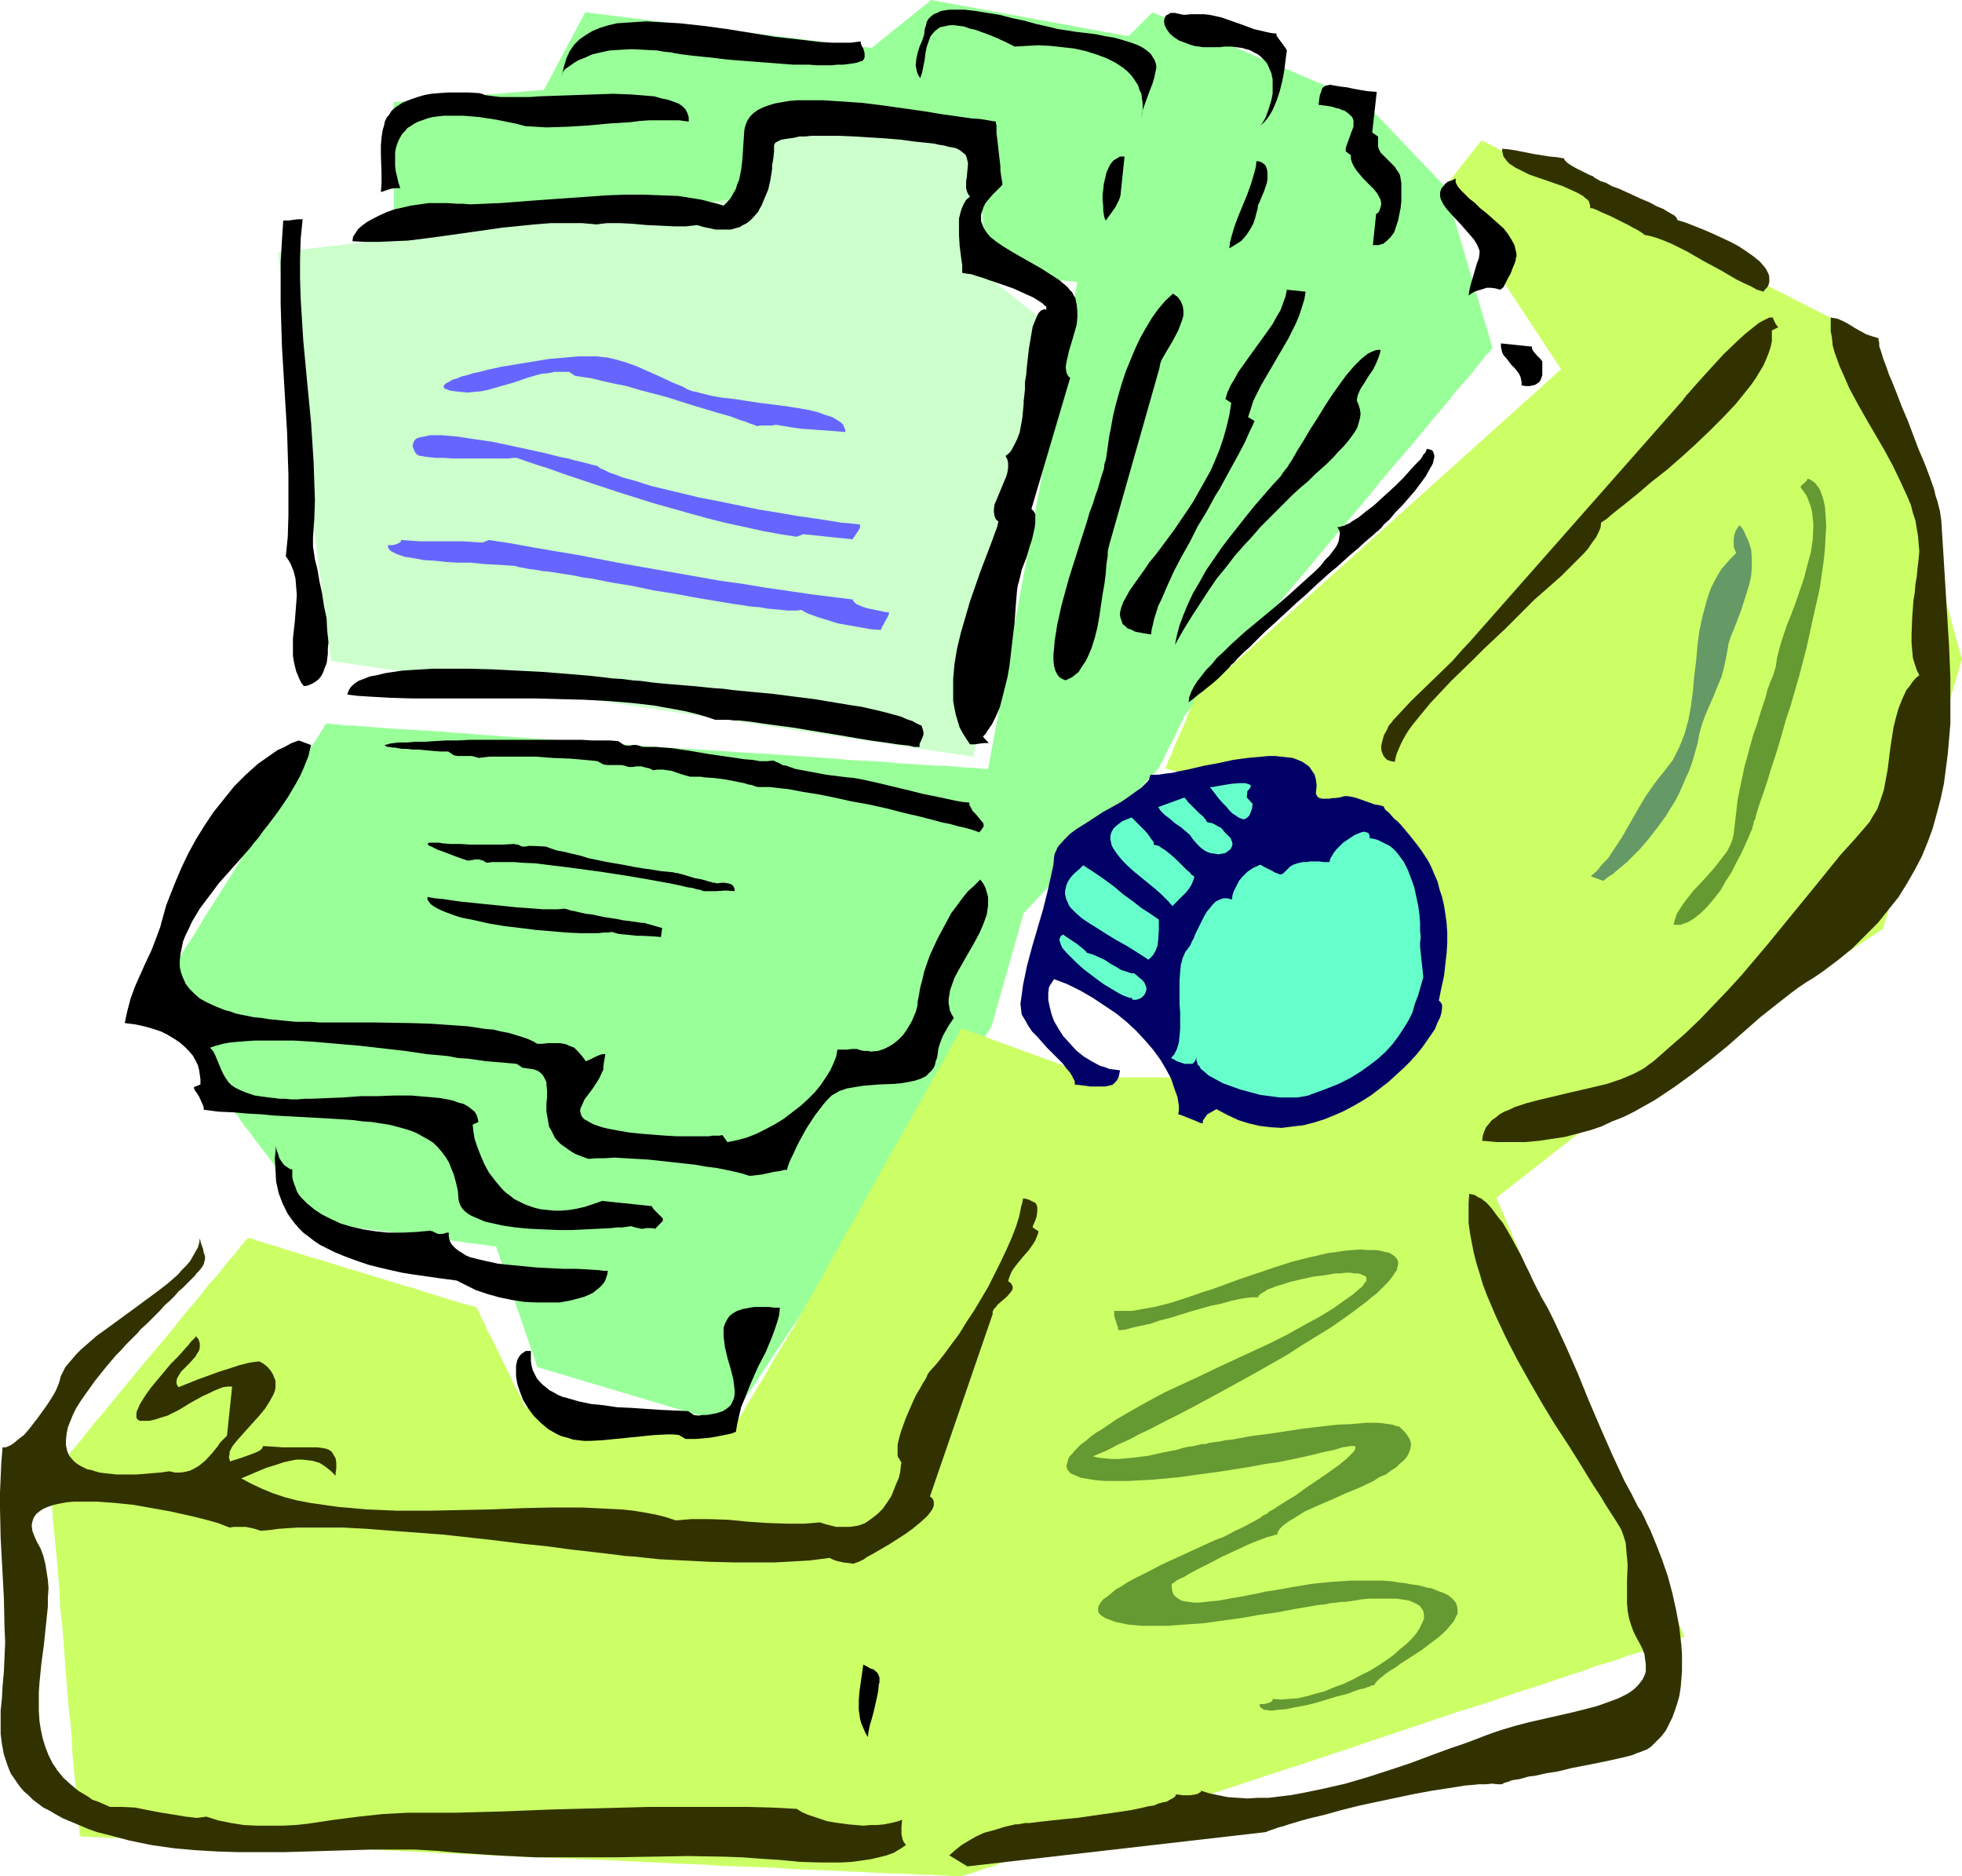 <?xml version="1.0" encoding="UTF-8" standalone="no"?>
<svg
   version="1.0"
   width="129.724mm"
   height="124.023mm"
   id="svg44"
   sodipodi:docname="Address File 4.wmf"
   xmlns:inkscape="http://www.inkscape.org/namespaces/inkscape"
   xmlns:sodipodi="http://sodipodi.sourceforge.net/DTD/sodipodi-0.dtd"
   xmlns="http://www.w3.org/2000/svg"
   xmlns:svg="http://www.w3.org/2000/svg">
  <sodipodi:namedview
     id="namedview44"
     pagecolor="#ffffff"
     bordercolor="#000000"
     borderopacity="0.25"
     inkscape:showpageshadow="2"
     inkscape:pageopacity="0.0"
     inkscape:pagecheckerboard="0"
     inkscape:deskcolor="#d1d1d1"
     inkscape:document-units="mm" />
  <defs
     id="defs1">
    <pattern
       id="WMFhbasepattern"
       patternUnits="userSpaceOnUse"
       width="6"
       height="6"
       x="0"
       y="0" />
  </defs>
  <path
     style="fill:#99ff99;fill-opacity:1;fill-rule:evenodd;stroke:none"
     d="M 98.414,53.968 V 25.53 L 135.905,22.46 146.248,3.07 217.837,11.957 232.704,0 l 49.288,9.049 5.979,-5.979 53.005,22.46 20.038,21.006 11.958,40.395 -0.162,0.162 -0.162,0.162 -0.162,0.323 -0.323,0.485 -0.646,0.485 -0.485,0.646 -0.646,0.808 -0.808,0.969 -0.808,0.969 -0.808,1.131 -0.97,1.131 -1.131,1.293 -1.131,1.293 -1.293,1.454 -1.131,1.454 -1.293,1.616 -2.909,3.393 -2.909,3.555 -3.232,3.878 -3.394,3.878 -3.394,4.04 -3.394,4.201 -7.272,8.564 -7.11,8.564 -3.555,4.201 -3.394,4.04 -3.232,3.878 -3.232,3.878 -3.07,3.555 -2.747,3.393 -1.293,1.616 -2.424,2.908 -1.131,1.293 -1.131,1.293 -0.97,1.131 -0.97,1.131 -0.808,0.97 -0.646,0.808 -0.646,0.808 -0.646,0.646 -0.485,0.646 -0.323,0.485 -0.323,0.162 -0.162,0.323 v 0 l -0.162,0.162 -0.162,0.485 -0.323,0.646 -0.485,0.969 -0.485,0.969 -0.485,1.131 -2.586,5.009 -0.485,1.131 -0.485,0.969 -0.485,0.808 -0.323,0.808 -0.323,0.323 v 0.162 l -33.613,36.033 -8.08,28.438 -65.771,99.211 -47.672,-14.219 -10.342,-30.216 h -0.162 -0.323 -0.646 l -0.808,-0.162 -0.97,-0.162 -1.293,-0.162 -1.293,-0.162 -1.454,-0.162 -1.778,-0.323 -1.616,-0.162 -3.878,-0.485 -4.04,-0.646 -8.242,-1.131 -4.04,-0.485 -3.717,-0.485 -1.778,-0.323 -1.778,-0.162 -1.454,-0.162 -1.293,-0.162 -1.293,-0.323 h -0.97 l -0.808,-0.162 -0.485,-0.162 h -0.485 v 0 l -0.162,-0.162 -0.162,-0.162 -0.323,-0.485 -0.485,-0.485 -0.485,-0.646 -0.485,-0.808 -0.808,-0.969 -0.646,-0.969 -0.808,-1.131 -0.97,-1.131 -1.939,-2.585 -1.939,-2.585 -2.101,-2.908 -2.101,-2.747 -2.101,-2.747 -1.778,-2.424 -0.97,-1.131 -0.808,-1.131 -0.646,-1.131 -0.808,-0.808 -0.485,-0.808 -0.485,-0.808 -0.485,-0.485 -0.323,-0.323 -0.162,-0.323 v 0 l -0.162,-0.162 v -0.323 l -0.162,-0.323 -0.323,-0.646 -0.323,-0.646 -0.485,-0.808 -0.485,-0.969 -0.485,-1.131 -0.485,-1.131 -0.646,-1.293 -1.293,-2.585 -1.293,-2.908 -1.293,-2.908 -1.454,-2.908 -1.293,-2.747 -1.293,-2.747 -0.646,-1.293 -0.485,-1.131 -0.485,-0.969 -0.485,-0.969 -0.323,-0.969 -0.323,-0.646 -0.323,-0.646 -0.162,-0.323 -0.162,-0.323 v -0.162 0 l 0.162,-0.162 v -0.162 l 0.162,-0.323 0.323,-0.323 0.323,-0.485 0.323,-0.485 0.323,-0.646 0.97,-1.454 0.97,-1.777 1.131,-1.777 1.454,-2.101 1.454,-2.424 1.454,-2.424 1.616,-2.585 1.778,-2.747 3.555,-5.655 3.555,-5.817 3.878,-5.979 3.394,-5.655 1.778,-2.747 1.616,-2.585 1.616,-2.424 1.454,-2.424 1.293,-2.101 1.131,-1.939 1.131,-1.616 0.97,-1.454 0.646,-1.131 0.323,-0.485 0.162,-0.485 0.323,-0.162 v -0.323 l 0.162,-0.162 v 0 h 0.162 0.323 0.646 l 0.808,0.162 h 0.97 l 1.131,0.162 1.454,0.162 H 88.557 l 1.778,0.162 1.939,0.162 2.101,0.162 2.262,0.162 2.424,0.162 2.747,0.162 2.586,0.162 2.909,0.162 2.909,0.162 3.07,0.323 3.232,0.162 3.232,0.323 6.949,0.485 7.11,0.485 7.434,0.485 7.595,0.485 15.352,1.131 15.352,0.969 7.595,0.485 7.434,0.485 7.11,0.485 6.949,0.485 3.232,0.323 3.07,0.162 3.232,0.162 2.909,0.162 2.909,0.323 2.586,0.162 2.747,0.162 2.262,0.162 2.424,0.162 h 2.101 l 1.939,0.162 1.778,0.162 1.616,0.162 h 1.454 l 1.131,0.162 h 1.131 l 0.808,0.162 h 0.485 0.485 L 269.225,70.45 Z"
     id="path1" />
  <path
     style="fill:#ccffcc;fill-opacity:1;fill-rule:evenodd;stroke:none"
     d="M 82.739,165.137 69.488,63.017 184.224,49.606 l 10.504,-24.076 49.288,9.857 2.909,33.771 17.938,14.219 -21.654,105.675 z"
     id="path2" />
  <path
     style="fill:#ccff66;fill-opacity:1;fill-rule:evenodd;stroke:none"
     d="m 370.225,35.063 -9.696,12.28 29.573,44.92 -91.466,82.245 v 0 0.162 l -0.162,0.323 -0.162,0.323 -0.323,0.808 -0.485,1.131 -0.646,1.293 -0.485,1.454 -1.454,3.232 -1.454,3.232 -0.485,1.454 -0.646,1.293 -0.485,1.131 -0.323,0.969 -0.162,0.323 -0.162,0.162 v 0.162 0 h 0.162 l 0.323,0.162 0.485,0.162 0.646,0.162 0.808,0.162 0.97,0.323 1.131,0.323 1.293,0.323 1.293,0.323 1.454,0.485 3.07,0.808 3.394,0.808 3.555,0.969 3.394,0.969 3.394,0.808 3.232,0.808 2.747,0.808 1.293,0.323 1.131,0.323 0.97,0.162 0.808,0.323 0.646,0.162 h 0.485 l 0.323,0.162 h 0.162 l -0.162,0.162 -0.323,0.323 -0.485,0.646 -0.646,0.808 -0.808,1.131 -0.97,1.131 -1.131,1.454 -1.293,1.454 -1.454,1.616 -1.293,1.777 -1.616,1.777 -1.616,1.939 -3.394,4.201 -3.394,4.201 -3.555,4.201 -3.394,4.04 -1.454,1.939 -1.616,1.777 -1.454,1.777 -1.293,1.616 -1.293,1.616 -1.131,1.293 -0.97,1.131 -0.808,1.131 -0.646,0.646 -0.485,0.646 -0.323,0.485 h -0.162 v 0.162 0.162 l 0.323,0.646 0.162,0.646 0.162,0.646 0.485,1.293 0.646,1.777 0.485,1.939 1.454,4.04 1.454,4.04 0.485,1.939 0.646,1.777 0.485,1.293 0.162,0.646 0.162,0.485 0.162,0.485 0.162,0.323 v 0.162 0 h -16.968 -2.101 -5.01 -0.323 -0.323 l -33.613,-12.28 v 0 l -0.162,0.162 -0.162,0.323 -0.162,0.323 -0.162,0.485 -0.323,0.485 -0.323,0.646 -0.485,0.808 -0.485,0.808 -0.485,0.808 -1.131,2.101 -1.293,2.262 -1.454,2.424 -1.454,2.747 -1.616,2.908 -1.778,3.07 -1.778,3.232 -1.939,3.393 -1.939,3.393 -7.757,13.896 -1.939,3.555 -1.939,3.232 -1.778,3.393 -1.778,2.908 -1.616,3.07 -1.454,2.585 -1.454,2.585 -1.293,2.262 -1.131,1.939 -0.485,0.969 -0.485,0.808 -0.323,0.646 -0.485,0.646 -0.162,0.646 -0.323,0.323 -0.162,0.485 -0.162,0.323 h -0.162 v 0.162 0 l -0.162,0.323 -0.162,0.162 -0.323,0.485 -0.323,0.646 -0.485,0.646 -0.323,0.808 -0.646,0.808 -1.131,1.939 -1.293,2.101 -2.586,4.524 -1.454,2.262 -1.293,2.262 -1.293,2.101 -1.131,1.939 -0.485,0.808 -0.485,0.808 -0.323,0.646 -0.323,0.485 -0.323,0.485 -0.162,0.323 -0.162,0.162 v 0.162 h -0.162 l -0.485,-0.162 h -0.646 -0.97 l -1.131,-0.162 -1.454,-0.162 -1.616,-0.162 -1.616,-0.162 -1.939,-0.162 -2.101,-0.162 -2.101,-0.162 -2.262,-0.323 -4.686,-0.323 -4.848,-0.485 -4.848,-0.485 -4.686,-0.485 -2.262,-0.162 -2.101,-0.323 -2.101,-0.162 -1.939,-0.162 -1.616,-0.162 -1.616,-0.162 -1.454,-0.162 h -1.131 l -0.97,-0.162 h -0.646 l -0.485,-0.162 h -0.162 v 0 -0.162 l -0.323,-0.485 -0.162,-0.323 -0.323,-0.646 -0.323,-0.646 -0.323,-0.808 -0.485,-0.808 -0.97,-1.777 -0.97,-2.101 -4.525,-9.21 -1.131,-2.101 -0.808,-1.939 -0.485,-0.808 -0.323,-0.808 -0.323,-0.646 -0.323,-0.646 -0.162,-0.485 -0.162,-0.323 -0.162,-0.162 v 0 l -0.162,-0.162 -0.485,-0.162 -0.808,-0.162 -1.131,-0.323 -1.293,-0.323 -1.454,-0.485 -1.778,-0.485 -1.939,-0.646 -2.101,-0.646 -2.101,-0.646 -2.424,-0.808 -2.424,-0.646 -5.171,-1.616 -5.333,-1.616 -5.333,-1.616 -5.171,-1.616 -2.424,-0.646 -2.424,-0.808 -2.262,-0.646 -1.939,-0.646 -1.939,-0.646 -1.778,-0.485 -1.454,-0.485 -1.293,-0.323 -1.131,-0.485 -0.808,-0.162 -0.323,-0.162 h -0.162 -0.162 v 0.162 l -0.162,0.162 -0.323,0.323 -0.323,0.323 -0.323,0.485 -0.485,0.485 -0.485,0.646 -0.97,1.293 -1.454,1.616 -1.454,1.777 -1.616,2.101 -1.939,2.101 -1.939,2.424 -1.939,2.424 -2.262,2.585 -4.363,5.494 -4.686,5.494 -4.686,5.655 -4.363,5.332 -2.101,2.585 -2.101,2.424 -1.939,2.424 -1.778,2.262 -1.616,1.939 -1.616,1.777 -1.293,1.616 -1.131,1.293 -0.485,0.646 -0.323,0.485 -0.485,0.485 -0.162,0.323 -0.323,0.323 -0.162,0.162 v 0.162 h -0.162 v 0.323 l 0.162,0.162 v 0.646 0.485 0.646 l 0.162,0.808 v 0.808 0.969 l 0.162,1.131 0.162,2.424 0.162,2.585 0.323,3.07 0.323,3.232 0.323,3.555 0.323,3.716 0.323,3.878 0.162,4.04 0.485,4.04 0.646,8.402 0.646,8.402 0.323,4.04 0.485,4.04 0.323,3.878 0.162,3.716 0.323,3.555 0.323,3.232 0.323,3.07 0.162,2.585 0.162,2.424 0.162,1.131 0.162,1.777 v 0.808 l 0.162,0.646 v 0.485 0.485 0.323 l 0.162,0.162 v 0 h 0.162 l 0.485,0.162 h 0.808 0.97 l 1.293,0.162 h 1.616 l 1.939,0.162 h 2.101 l 2.424,0.162 2.586,0.162 h 2.909 l 2.909,0.162 3.232,0.162 3.394,0.162 3.717,0.162 3.717,0.162 4.04,0.162 4.04,0.162 4.202,0.323 4.525,0.162 4.363,0.162 4.686,0.162 4.686,0.323 4.848,0.162 9.858,0.485 10.019,0.485 20.523,0.969 20.523,0.808 10.181,0.485 9.696,0.485 4.848,0.162 4.686,0.323 4.686,0.162 4.525,0.162 4.363,0.162 4.202,0.323 4.04,0.162 4.04,0.162 3.717,0.162 3.717,0.162 3.394,0.162 3.232,0.162 3.07,0.162 h 2.747 l 2.747,0.162 2.424,0.162 h 2.101 l 1.939,0.162 h 1.454 l 1.454,0.162 h 1.131 0.646 0.646 0.162 l 0.323,-0.162 0.646,-0.162 0.97,-0.323 1.131,-0.323 1.293,-0.485 1.454,-0.485 1.778,-0.485 1.939,-0.808 2.101,-0.646 2.424,-0.808 2.424,-0.808 2.747,-0.808 2.747,-0.969 3.07,-0.969 3.07,-0.969 3.232,-1.131 3.394,-1.131 3.394,-1.131 3.555,-1.131 3.717,-1.293 3.878,-1.293 7.757,-2.585 8.08,-2.585 8.242,-2.747 16.806,-5.494 16.806,-5.655 8.242,-2.747 8.08,-2.747 7.757,-2.424 3.878,-1.293 3.717,-1.293 3.555,-1.131 3.555,-1.131 3.232,-1.131 3.394,-1.131 3.07,-0.969 2.909,-1.131 2.909,-0.808 2.586,-0.808 2.424,-0.969 2.424,-0.646 2.101,-0.808 1.939,-0.646 1.778,-0.485 1.616,-0.646 1.293,-0.485 1.131,-0.323 0.808,-0.323 0.646,-0.162 0.323,-0.162 h 0.162 l -47.026,-109.714 22.301,-17.451 74.336,-49.767 19.715,-67.38 -22.139,-79.821 z"
     id="path3" />
  <path
     style="fill:#000066;fill-opacity:1;fill-rule:evenodd;stroke:none"
     d="m 328.856,197.938 0.162,-1.616 -0.162,-1.454 -0.323,-1.293 -0.646,-0.969 -0.646,-0.97 -0.808,-0.646 -0.97,-0.646 -1.131,-0.485 -1.293,-0.485 -1.454,-0.162 -1.454,-0.162 -1.454,-0.162 h -1.616 l -1.778,0.162 -3.555,0.323 -3.555,0.485 -3.717,0.808 -3.555,0.646 -3.394,0.808 -3.232,0.646 -1.293,0.323 -1.454,0.162 -1.131,0.162 -1.131,0.162 h -0.97 -0.808 l -0.162,0.485 -0.162,0.646 -0.323,0.485 -0.485,0.485 -0.646,0.646 -0.485,0.485 -1.616,1.131 -1.778,1.293 -1.939,1.293 -4.363,2.424 -4.202,2.747 -2.101,1.293 -1.778,1.293 -1.454,1.454 -1.293,1.454 -0.485,0.646 -0.323,0.808 -0.323,0.646 -0.162,0.808 -0.162,1.939 -0.485,2.262 -0.97,4.363 -1.131,4.524 -2.747,9.372 -1.293,4.847 -0.97,4.686 -0.323,2.424 -0.323,2.262 0.162,1.454 0.162,1.293 0.808,1.293 0.808,1.454 0.97,1.454 1.293,1.293 2.424,2.747 2.586,2.585 1.293,1.293 0.97,1.293 0.97,1.131 0.646,1.131 0.485,0.969 v 0.485 0.323 l 1.454,0.162 1.293,0.162 1.131,0.162 h 1.131 1.778 0.808 l 0.808,-0.162 0.646,-0.162 0.485,-0.162 0.485,-0.485 0.323,-0.323 0.323,-0.485 0.323,-0.646 0.162,-0.808 0.162,-0.808 -1.293,-0.162 -1.293,-0.162 -1.293,-0.485 -1.131,-0.323 -2.101,-1.131 -2.101,-1.293 -1.778,-1.454 -1.616,-1.777 -1.616,-1.777 -1.131,-1.777 -1.131,-1.939 -0.646,-1.777 -0.485,-1.939 -0.323,-1.616 v -1.616 l 0.162,-1.454 0.323,-0.646 0.323,-0.485 0.323,-0.485 0.323,-0.485 3.394,1.293 3.232,1.616 3.07,1.777 2.909,1.939 2.909,1.939 2.586,2.101 2.424,2.262 2.262,2.424 1.939,2.262 1.778,2.424 1.454,2.424 1.293,2.424 0.808,2.424 0.808,2.262 0.162,1.131 0.162,0.969 v 1.131 l -0.162,0.969 0.646,0.162 0.808,0.323 1.616,0.646 1.616,0.646 0.646,0.323 0.808,0.162 v -0.646 l 0.646,-0.969 0.485,-0.646 1.131,-0.646 1.131,-0.646 2.747,1.454 2.747,1.293 2.586,0.808 2.747,0.646 2.747,0.323 2.747,0.162 2.586,-0.323 2.747,-0.323 2.586,-0.646 2.586,-0.808 2.424,-0.969 2.586,-1.131 2.424,-1.293 2.262,-1.293 2.262,-1.454 2.101,-1.616 2.101,-1.616 1.939,-1.777 1.778,-1.616 1.778,-1.777 1.454,-1.616 1.454,-1.777 1.131,-1.616 1.131,-1.616 0.97,-1.454 0.646,-1.616 0.646,-1.293 0.323,-1.131 0.162,-1.131 v -0.808 l -0.323,-0.646 -0.485,-0.485 0.646,-3.232 0.646,-2.908 0.323,-2.908 0.323,-2.747 0.162,-2.585 v -2.585 l -0.162,-2.424 -0.323,-2.262 -0.323,-2.101 -0.485,-2.101 -0.646,-1.939 -0.485,-1.939 -0.808,-1.777 -0.646,-1.616 -0.808,-1.616 -1.778,-2.747 -0.97,-1.293 -1.778,-2.262 -1.616,-1.939 -0.808,-0.969 -0.808,-0.808 -0.808,-0.646 -1.131,-1.293 -0.485,-0.485 -0.485,-0.323 -0.323,-0.485 -0.162,-0.323 v -0.162 l -1.131,-0.323 -1.131,-0.162 -2.262,-0.808 -2.262,-0.808 -1.293,-0.323 -1.131,-0.162 h -0.323 -0.323 l -1.131,0.323 -1.293,0.162 h -0.646 l -0.646,0.162 h -1.293 -0.646 l -0.485,-0.162 -0.485,-0.162 -0.162,-0.323 -0.323,-0.485 z"
     id="path4" />
  <path
     style="fill:#000000;fill-opacity:1;fill-rule:evenodd;stroke:none"
     d="m 149.157,56.069 1.131,-0.162 1.454,-0.162 h 3.07 l 3.232,0.162 3.555,0.323 3.555,0.162 3.232,0.162 h 3.07 l 1.454,-0.162 1.293,-0.162 1.616,0.485 1.616,0.323 1.454,0.323 h 1.293 1.293 1.131 l 1.131,-0.323 1.131,-0.323 0.808,-0.485 0.97,-0.485 0.808,-0.646 0.646,-0.646 1.293,-1.454 0.97,-1.777 0.808,-1.939 0.808,-1.939 0.485,-2.101 0.323,-1.939 0.162,-1.131 v -0.808 l 0.323,-1.939 0.162,-1.616 v -1.454 l 0.162,-0.485 0.323,-0.323 0.646,-0.323 0.646,-0.323 0.97,-0.162 1.131,-0.162 1.131,-0.162 1.293,-0.323 h 1.454 l 1.616,-0.162 h 1.454 1.778 3.717 l 3.717,0.162 7.757,0.485 3.878,0.323 3.555,0.485 1.616,0.162 1.616,0.162 1.454,0.162 1.454,0.323 1.131,0.162 1.131,0.323 0.97,0.162 0.808,0.162 0.97,0.485 0.808,0.646 0.646,0.485 0.323,0.808 0.162,0.646 0.162,0.808 -0.162,1.777 -0.162,1.777 -0.162,0.808 v 1.777 l 0.162,0.646 0.323,0.808 0.485,0.646 -0.97,0.808 -0.646,1.131 -0.485,1.131 -0.323,1.131 -0.323,1.293 v 1.293 2.747 l 0.162,2.747 0.323,2.585 0.162,1.131 0.162,1.131 v 0.969 0.969 l 0.97,0.162 1.293,0.162 1.454,0.485 1.616,0.485 1.778,0.646 1.939,0.646 3.717,1.293 1.778,0.808 1.778,0.808 1.454,0.646 1.293,0.808 0.97,0.646 0.323,0.323 0.323,0.323 0.323,0.162 v 0.323 0.323 0.162 l -0.485,-0.162 -0.323,0.162 -0.485,0.162 -0.323,0.323 -0.323,0.323 -0.323,0.646 -0.485,1.131 -0.646,1.616 -0.323,1.777 -0.323,1.939 -0.323,1.939 -0.485,4.363 -0.162,1.939 -0.323,1.939 v 1.777 l -0.162,1.616 -0.162,1.293 v 0.485 0.323 l -0.162,1.616 -0.162,1.777 -0.323,1.777 -0.323,1.777 -0.646,1.777 -0.808,1.616 -0.808,1.454 -0.646,0.646 -0.646,0.485 0.485,0.97 0.162,0.808 v 1.131 l -0.162,1.131 -0.323,1.131 -0.485,1.131 -1.939,4.686 -0.485,1.131 -0.162,1.131 v 0.808 l 0.162,0.969 0.323,0.808 0.323,0.323 0.323,0.162 -0.323,1.454 -0.485,1.293 -1.131,3.07 -1.293,3.393 -1.293,3.393 -1.293,3.716 -1.293,3.716 -1.131,3.878 -1.131,3.878 -0.97,4.04 -0.646,3.878 -0.323,3.716 v 1.939 1.777 1.777 l 0.323,1.777 0.323,1.616 0.485,1.616 0.485,1.616 0.808,1.454 0.808,1.293 0.97,1.454 h 1.131 l 1.131,-0.162 1.293,-0.162 h 1.131 l -1.454,-1.616 0.646,-0.646 0.485,-0.808 1.131,-1.616 0.97,-1.939 0.97,-2.262 0.646,-2.424 0.646,-2.585 0.646,-2.585 0.485,-2.747 0.646,-5.494 0.323,-2.747 0.323,-2.585 0.162,-2.424 0.162,-2.262 0.162,-1.939 0.162,-1.777 0.162,-0.969 0.323,-1.131 0.323,-1.293 0.323,-1.454 1.131,-2.908 0.97,-3.232 0.485,-1.454 0.323,-1.454 0.323,-1.454 0.162,-1.293 v -1.131 -0.969 l -0.323,-0.646 -0.646,-0.646 9.696,-32.801 -0.323,-0.162 -0.323,-0.485 -0.162,-0.323 -0.162,-0.485 -0.162,-1.131 0.162,-1.131 0.323,-1.454 0.323,-1.454 0.485,-1.616 0.485,-1.616 0.97,-3.393 0.162,-1.777 v -1.616 l -0.162,-1.616 -0.323,-1.616 -0.485,-0.808 -0.323,-0.646 -0.646,-0.646 -0.485,-0.646 -2.101,-1.777 -2.262,-1.454 -2.262,-1.454 -4.848,-2.747 -2.262,-1.293 -2.101,-1.293 -1.939,-1.293 -1.616,-1.293 -0.646,-0.808 -0.485,-0.646 -0.485,-0.808 -0.323,-0.808 -0.323,-0.808 v -0.808 -0.808 l 0.323,-0.969 0.323,-0.969 0.485,-0.969 0.808,-0.969 0.97,-1.131 1.131,-1.131 1.293,-1.293 v -0.162 -0.485 l -0.162,-0.808 -0.162,-0.969 -0.162,-1.131 v -1.131 l -0.323,-2.747 -0.323,-2.908 -0.162,-1.293 -0.162,-1.293 v -0.969 -0.969 l -0.162,-0.646 v -0.323 l -1.939,-0.323 -1.939,-0.323 -2.262,-0.162 -2.262,-0.323 -4.686,-0.646 -4.848,-0.808 -10.342,-1.454 -5.171,-0.646 -4.848,-0.323 -4.848,-0.323 h -4.363 -2.101 l -1.939,0.162 -1.939,0.323 -1.778,0.323 -1.616,0.485 -1.293,0.485 -1.293,0.646 -1.131,0.808 -0.808,0.808 -0.646,0.969 -0.485,1.131 -0.323,1.293 -0.162,2.424 -0.162,2.424 -0.162,2.585 -0.323,2.585 -0.485,2.424 -0.485,1.131 -0.323,1.131 -1.293,2.262 -0.808,0.969 -0.97,0.969 -1.616,-0.485 -1.939,-0.485 -1.778,-0.485 -1.939,-0.323 -4.04,-0.646 -4.363,-0.162 -4.202,-0.162 h -4.686 l -4.525,0.162 -4.525,0.323 -9.211,0.646 -4.525,0.323 -4.202,0.323 -4.202,0.323 -3.878,0.162 -3.717,0.162 -1.778,-0.162 h -1.616 l -2.424,-0.162 h -2.262 -2.262 l -2.262,0.323 -2.262,0.323 -2.101,0.485 -2.101,0.485 -1.778,0.646 -1.778,0.808 -1.616,0.808 -1.454,0.808 -1.131,0.808 -1.131,0.969 -0.646,0.969 -0.646,0.969 -0.162,1.131 3.232,0.162 h 3.394 l 3.555,-0.162 3.717,-0.162 3.878,-0.485 3.717,-0.485 8.08,-1.131 7.918,-1.131 8.08,-0.808 4.04,-0.323 h 3.878 3.878 z"
     id="path5" />
  <path
     style="fill:#000000;fill-opacity:1;fill-rule:evenodd;stroke:none"
     d="m 131.219,31.508 2.586,0.162 2.747,0.162 5.171,-0.162 5.333,-0.323 5.171,-0.485 5.171,-0.323 2.586,-0.323 2.424,-0.162 h 5.01 2.262 l 2.424,0.323 v -1.131 l -0.323,-0.969 -0.485,-0.969 -0.808,-0.808 -0.97,-0.646 -1.293,-0.485 -1.454,-0.485 -1.616,-0.323 -1.616,-0.485 -1.939,-0.162 -1.939,-0.162 -2.101,-0.162 -4.363,-0.162 -4.686,0.162 -9.373,0.323 -4.525,0.162 -2.101,0.162 h -1.939 -5.494 l -1.454,-0.162 -1.293,-0.162 -1.131,-0.162 -0.808,-0.323 -0.646,-0.162 -2.747,-0.162 h -2.586 -2.424 l -2.262,0.162 -1.939,0.162 -1.778,0.323 -1.616,0.485 -1.454,0.485 -1.293,0.485 -1.131,0.485 -0.97,0.646 -0.97,0.646 -0.808,0.808 -0.485,0.808 -0.646,0.808 -0.485,0.969 -0.162,0.969 -0.323,0.969 -0.323,1.939 -0.162,2.101 v 2.262 l 0.162,4.686 v 2.424 l -0.162,2.262 2.424,-0.808 1.131,-0.162 h 1.293 l -0.485,-1.454 -0.323,-1.454 -0.323,-1.293 -0.162,-1.293 V 40.395 39.264 38.133 l 0.162,-0.969 0.323,-1.131 0.323,-0.808 0.485,-0.969 0.485,-0.808 0.646,-0.646 0.646,-0.808 0.808,-0.485 0.97,-0.646 0.97,-0.485 0.97,-0.323 1.293,-0.485 1.293,-0.323 1.293,-0.162 1.454,-0.162 h 1.616 1.616 1.778 l 1.939,0.162 1.939,0.162 2.101,0.323 2.101,0.323 2.424,0.485 2.424,0.485 z"
     id="path6" />
  <path
     style="fill:#000000;fill-opacity:1;fill-rule:evenodd;stroke:none"
     d="M 216.059,14.381 V 13.896 13.25 l -0.323,-1.131 -0.323,-0.485 -0.162,-0.485 -0.162,-0.323 v -0.485 l -2.424,0.323 h -2.262 -2.586 l -2.747,-0.162 -2.747,-0.323 -2.747,-0.323 -5.818,-0.646 -11.958,-1.939 -5.979,-0.808 -5.979,-0.646 -2.747,-0.162 -2.909,-0.162 -2.586,-0.162 -2.586,0.162 -2.424,0.162 -2.424,0.162 -2.101,0.485 -2.101,0.646 -1.939,0.808 -1.616,0.969 -1.616,1.131 -1.293,1.293 -1.131,1.616 -0.808,1.777 -0.646,2.101 -0.485,2.262 v -0.323 l 0.162,-0.323 0.323,-0.646 0.485,-0.485 0.97,-0.646 1.131,-0.808 1.131,-0.646 1.616,-0.646 1.778,-0.808 2.101,-0.485 2.262,-0.485 2.586,-0.162 2.909,-0.162 3.07,0.162 3.232,0.162 1.778,0.323 1.778,0.162 0.646,0.162 0.97,0.162 0.97,0.162 1.293,0.162 1.293,0.162 1.616,0.162 1.454,0.162 1.778,0.162 3.878,0.485 4.04,0.323 8.403,0.646 4.202,0.323 h 4.04 l 1.778,0.162 h 3.555 l 1.616,-0.162 h 1.454 l 1.293,-0.162 1.131,-0.162 0.97,-0.162 0.808,-0.323 0.646,-0.162 0.323,-0.485 z"
     id="path7" />
  <path
     style="fill:#000000;fill-opacity:1;fill-rule:evenodd;stroke:none"
     d="m 253.55,11.634 2.909,-0.162 3.07,-0.162 3.07,0.162 2.909,0.323 2.909,0.323 2.909,0.646 2.586,0.808 2.586,0.969 2.262,1.131 0.97,0.646 0.97,0.646 0.97,0.808 0.808,0.808 0.646,0.808 0.646,0.969 0.646,0.969 0.323,1.131 0.485,0.969 0.162,1.293 0.162,1.131 v 1.293 l -0.162,1.293 -0.162,1.454 0.162,-1.939 0.646,-1.777 0.646,-1.777 0.646,-1.777 0.646,-1.616 0.485,-1.616 0.323,-1.616 0.162,-0.646 v -0.808 l -0.162,-0.646 -0.323,-0.808 -0.323,-0.485 -0.485,-0.808 -0.485,-0.485 -0.808,-0.646 -0.97,-0.646 -0.97,-0.485 -1.293,-0.485 -1.454,-0.485 -1.616,-0.485 -1.778,-0.485 -2.101,-0.323 -2.262,-0.485 -2.586,-0.323 -2.747,-0.323 -0.97,-0.162 -0.97,-0.162 -1.131,-0.162 -1.131,-0.162 -2.586,-0.646 -2.909,-0.646 -2.909,-0.808 -3.07,-0.646 -3.07,-0.808 -3.07,-0.485 -2.909,-0.485 -2.747,-0.323 h -2.586 -1.293 l -1.131,0.162 -0.97,0.162 -0.97,0.485 -0.808,0.323 -0.646,0.485 -0.646,0.646 -0.485,0.808 -0.162,0.808 -0.323,0.969 -0.162,1.454 -0.485,1.454 -0.646,1.454 -0.485,1.616 -0.323,1.454 -0.162,1.616 0.162,0.808 0.162,0.808 0.323,0.808 0.485,0.808 0.485,-1.454 0.646,-3.232 0.162,-1.454 0.323,-1.616 0.485,-1.454 0.485,-1.293 0.808,-0.969 0.485,-0.485 0.646,-0.485 0.485,-0.323 0.808,-0.162 0.808,-0.162 0.808,-0.162 h 1.131 l 1.131,0.162 1.293,0.162 1.293,0.485 1.454,0.323 1.778,0.646 1.778,0.646 1.939,0.808 2.101,0.969 z"
     id="path8" />
  <path
     style="fill:#000000;fill-opacity:1;fill-rule:evenodd;stroke:none"
     d="m 280.052,48.313 0.97,-9.21 h -0.485 -0.646 l -0.808,0.485 -0.808,0.485 -0.808,0.969 -0.485,0.969 -0.485,1.131 -0.646,2.747 -0.323,2.908 v 1.293 l 0.162,1.293 v 1.131 l 0.162,1.131 0.162,0.808 0.323,0.646 1.293,-1.777 1.131,-1.616 0.808,-1.616 0.323,-0.808 0.162,-0.808 z"
     id="path9" />
  <path
     style="fill:#000000;fill-opacity:1;fill-rule:evenodd;stroke:none"
     d="m 321.584,12.603 -0.162,-0.323 -0.323,-0.485 -1.778,-2.424 -0.323,-0.485 V 8.402 l -1.454,-0.162 -1.454,-0.323 -2.747,-0.646 -2.586,-0.969 -2.747,-0.969 -2.747,-0.969 -1.454,-0.323 -1.454,-0.323 -1.454,-0.162 h -1.616 -1.616 l -1.778,0.162 -0.808,-0.162 -0.808,-0.162 -0.646,-0.162 h -0.646 -0.485 l -0.485,0.323 -0.323,0.162 -0.323,0.162 -0.162,0.323 -0.162,0.323 -0.162,0.808 0.162,0.969 0.485,0.969 0.808,1.131 1.131,0.969 1.293,0.808 1.778,0.646 0.808,0.323 1.131,0.323 1.131,0.162 1.131,0.162 h 1.131 1.293 1.454 l 1.454,-0.162 h 1.616 l 1.293,0.162 1.293,0.162 1.131,0.323 1.131,0.323 0.808,0.485 0.97,0.485 0.646,0.485 0.646,0.646 0.646,0.646 0.485,0.646 0.323,0.808 0.646,1.454 0.323,1.616 v 1.777 1.777 l -0.323,1.616 -0.485,1.616 -0.485,1.454 -0.485,1.293 -0.646,1.131 -0.646,0.808 0.97,-0.808 0.808,-0.969 0.646,-0.969 0.646,-1.131 0.97,-2.262 0.808,-2.424 0.646,-2.585 0.485,-2.585 0.323,-2.585 0.162,-1.293 z"
     id="path10" />
  <path
     style="fill:#000000;fill-opacity:1;fill-rule:evenodd;stroke:none"
     d="M 314.312,52.029 V 51.545 l 0.162,-0.485 0.323,-0.646 0.323,-0.808 0.808,-1.939 0.646,-1.939 0.162,-0.969 v -0.969 -0.808 l -0.162,-0.808 -0.323,-0.808 -0.485,-0.485 -0.808,-0.485 -0.97,-0.162 -0.162,1.454 -0.323,1.293 -0.808,2.747 -0.97,2.747 -1.131,2.747 -1.131,2.747 -0.97,2.585 -0.808,2.747 -0.323,1.293 -0.162,1.454 0.808,-0.485 0.808,-0.485 1.454,-0.969 1.131,-1.293 0.97,-1.454 0.808,-1.454 0.485,-1.454 0.323,-1.293 z"
     id="path11" />
  <path
     style="fill:#000000;fill-opacity:1;fill-rule:evenodd;stroke:none"
     d="m 276.497,113.915 -0.162,0.97 -0.323,0.969 -0.162,1.293 -0.485,1.454 -0.485,1.616 -0.485,1.777 -0.646,1.777 -0.646,2.101 -0.808,2.101 -0.646,2.262 -1.454,4.524 -3.07,9.695 -1.293,4.686 -0.646,2.424 -0.485,2.262 -0.485,2.101 -0.323,2.101 -0.323,1.939 -0.162,1.939 -0.162,1.616 v 1.454 l 0.162,1.454 0.323,1.131 0.485,0.969 0.485,0.646 0.808,0.485 0.808,0.323 0.97,-0.485 0.646,-0.323 0.808,-0.646 0.808,-0.646 0.485,-0.808 0.646,-0.969 0.646,-0.969 0.485,-0.969 0.97,-2.262 0.808,-2.585 0.646,-2.585 0.485,-2.747 0.808,-5.494 0.485,-2.747 0.323,-2.585 0.162,-2.262 0.323,-2.101 v -0.969 l 0.162,-0.808 0.162,-0.646 0.162,-0.646 12.443,-43.789 0.162,-0.969 0.323,-0.969 0.646,-1.131 0.646,-1.131 1.454,-2.424 1.454,-2.747 0.485,-1.293 0.485,-1.293 0.323,-1.131 v -1.293 l -0.162,-1.131 -0.485,-1.131 -0.323,-0.485 -0.485,-0.646 -0.485,-0.323 -0.646,-0.485 -1.939,1.777 -1.778,2.101 -1.616,2.262 -1.454,2.424 -1.454,2.585 -1.293,2.747 -1.131,2.747 -1.131,2.747 -0.97,2.908 -0.808,2.747 -0.808,2.908 -0.646,2.747 -0.485,2.747 -0.485,2.424 -0.323,2.424 z"
     id="path12" />
  <path
     style="fill:#000000;fill-opacity:1;fill-rule:evenodd;stroke:none"
     d="m 287.648,158.512 0.162,-1.293 0.323,-1.293 0.323,-1.454 0.485,-1.454 0.485,-1.616 0.808,-1.616 1.454,-3.393 1.616,-3.555 1.939,-3.716 2.101,-3.716 1.939,-3.878 2.262,-3.716 2.101,-3.878 1.131,-1.777 0.97,-1.777 1.939,-3.555 1.778,-3.232 1.616,-3.07 0.646,-1.454 0.646,-1.454 0.646,-1.293 0.485,-1.131 -1.616,-0.969 0.646,-1.939 0.646,-2.101 0.97,-1.939 0.97,-1.939 2.262,-3.878 2.262,-3.878 2.262,-3.878 0.97,-1.939 0.97,-1.939 0.808,-1.939 0.646,-1.939 0.646,-2.101 0.323,-1.939 -4.686,-0.485 -0.323,1.616 -0.646,1.777 -0.646,1.777 -0.97,1.616 -0.97,1.777 -1.131,1.616 -5.01,6.948 -2.424,3.393 -0.97,1.777 -0.97,1.616 -0.808,1.777 -0.485,1.616 1.454,0.969 -0.485,3.07 -0.646,2.747 -0.808,2.908 -0.97,2.908 -1.131,2.747 -1.131,2.585 -1.454,2.585 -1.454,2.585 -1.454,2.585 -1.616,2.424 -3.07,4.524 -3.232,4.363 -1.454,1.939 -1.616,1.939 -1.293,1.939 -1.293,1.777 -1.131,1.616 -1.131,1.616 -0.808,1.454 -0.808,1.454 -0.485,1.293 -0.323,1.293 v 0.969 l 0.323,0.97 0.323,0.969 0.808,0.646 0.485,0.485 0.646,0.162 0.646,0.323 0.646,0.323 0.97,0.162 0.808,0.162 0.97,0.162 z"
     id="path13" />
  <path
     style="fill:#000000;fill-opacity:1;fill-rule:evenodd;stroke:none"
     d="m 339.036,100.019 0.162,-0.808 0.162,-0.646 0.646,-1.454 0.97,-1.454 0.97,-1.616 1.131,-1.616 0.808,-1.616 0.646,-1.616 0.323,-0.969 0.162,-0.808 h -0.808 l -0.646,0.162 -0.808,0.323 -0.97,0.485 -0.808,0.646 -0.808,0.646 -0.97,0.969 -0.808,0.808 -1.939,2.262 -1.778,2.424 -1.939,2.747 -1.778,2.747 -1.778,2.908 -1.778,2.747 -1.616,2.747 -0.808,1.293 -0.808,1.293 -0.646,1.131 -0.646,1.131 -0.646,0.969 -0.485,0.808 -0.646,0.808 -0.485,0.646 -0.323,0.485 -0.323,0.485 -2.101,2.262 -2.101,2.424 -2.101,2.424 -2.101,2.585 -4.202,5.332 -2.101,2.747 -3.878,5.655 -1.616,2.908 -1.616,2.747 -1.293,2.747 -1.131,2.747 -0.97,2.585 -0.646,2.424 -0.485,2.424 2.101,-3.716 2.101,-3.393 2.101,-3.232 2.101,-3.232 2.101,-3.07 2.262,-2.747 2.101,-2.747 2.262,-2.585 2.101,-2.262 2.101,-2.424 2.101,-2.101 2.101,-2.101 1.939,-1.939 1.939,-1.939 1.939,-1.777 1.939,-1.616 1.616,-1.616 1.616,-1.454 1.616,-1.454 1.454,-1.454 1.293,-1.454 1.131,-1.131 1.131,-1.293 0.97,-1.293 0.808,-1.131 0.646,-1.131 0.323,-1.131 0.323,-1.131 0.162,-1.131 -0.162,-1.131 -0.323,-1.131 z"
     id="path14" />
  <path
     style="fill:#000000;fill-opacity:1;fill-rule:evenodd;stroke:none"
     d="m 297.02,175.478 1.293,-0.97 1.131,-0.969 1.131,-0.808 0.97,-0.808 0.808,-0.646 0.808,-0.646 1.293,-1.131 2.101,-2.101 0.646,-0.646 0.485,-0.646 0.808,-0.646 0.646,-0.808 0.808,-0.808 0.97,-0.969 1.131,-0.969 1.131,-1.131 1.293,-1.293 1.454,-1.454 1.616,-1.454 1.939,-1.777 2.101,-1.939 2.262,-2.101 2.586,-2.262 2.747,-2.585 1.454,-1.293 1.616,-1.454 1.778,-1.454 1.616,-1.454 1.778,-1.616 1.939,-1.616 1.939,-1.777 2.101,-1.777 0.162,-0.162 0.323,-0.323 0.485,-0.323 0.485,-0.485 0.485,-0.485 0.485,-0.646 1.454,-1.293 1.454,-1.777 1.616,-1.616 3.232,-3.716 1.454,-1.939 1.293,-1.777 0.97,-1.777 0.485,-0.808 0.323,-0.646 0.162,-0.808 0.162,-0.646 v -0.485 l -0.162,-0.485 -0.162,-0.485 -0.323,-0.323 -0.485,-0.162 -0.646,-0.162 -0.162,0.162 -0.162,0.485 -0.162,0.323 -0.485,0.485 -0.323,0.646 -0.485,0.646 -1.293,1.293 -1.454,1.616 -1.454,1.616 -1.778,1.777 -1.939,1.777 -3.717,3.393 -1.939,1.454 -1.778,1.454 -1.616,0.969 -0.646,0.485 -0.808,0.323 -0.646,0.323 -0.646,0.162 -0.485,0.162 h -0.485 l 0.485,0.808 0.162,0.808 -0.162,0.969 -0.162,0.969 -0.485,1.131 -0.808,1.131 -0.97,1.293 -1.131,1.131 -1.131,1.454 -1.293,1.293 -1.616,1.454 -1.616,1.454 -3.394,3.07 -3.555,3.07 -7.595,6.302 -3.555,3.232 -1.616,1.616 -1.616,1.454 -1.293,1.616 -1.454,1.454 -1.131,1.454 -1.131,1.454 -0.808,1.293 -0.646,1.293 -0.485,1.293 z"
     id="path15" />
  <path
     style="fill:#000000;fill-opacity:1;fill-rule:evenodd;stroke:none"
     d="m 385.416,90.647 v -0.323 l -0.323,-0.485 -0.97,-0.969 -0.97,-1.131 -0.323,-0.646 v -0.485 l -7.757,-0.808 v 0.808 l 0.162,0.808 0.162,0.646 0.323,0.646 0.97,1.131 0.97,1.293 0.97,0.969 0.97,1.293 0.323,0.646 0.162,0.646 0.162,0.808 v 0.808 l 1.131,0.162 h 0.808 l 0.808,-0.162 0.646,-0.162 0.485,-0.323 0.485,-0.323 0.323,-0.485 0.162,-0.323 0.323,-0.969 V 92.586 91.617 Z"
     id="path16" />
  <path
     style="fill:#000000;fill-opacity:1;fill-rule:evenodd;stroke:none"
     d="m 378.952,64.148 v -0.808 l -0.162,-0.646 -0.323,-1.454 -0.808,-1.454 -0.808,-1.293 -1.131,-1.454 -1.454,-1.293 -2.909,-2.585 -1.454,-1.131 -1.293,-1.293 -1.454,-1.131 -1.131,-1.131 -0.97,-0.969 -0.808,-0.969 -0.485,-0.969 v -0.485 -0.485 l -0.97,0.485 -0.97,0.323 -0.646,0.485 -0.485,0.646 -0.485,0.485 -0.162,0.485 -0.162,0.485 v 0.646 0.485 l 0.162,0.646 0.646,1.293 0.808,1.131 1.131,1.293 2.424,2.585 1.131,1.293 1.131,1.293 0.97,1.131 0.808,1.293 0.485,1.131 0.162,0.485 v 0.485 l -0.162,1.293 -0.485,1.293 -0.808,2.747 -0.808,2.747 -0.323,1.454 -0.162,1.131 0.646,-0.485 0.808,-0.485 0.97,-0.323 1.131,-0.323 0.97,-0.323 h 1.131 l 1.131,0.162 1.131,0.323 0.808,-0.646 0.485,-0.969 0.646,-1.293 0.646,-1.131 0.485,-1.293 0.485,-1.131 0.323,-0.969 v -0.485 z"
     id="path17" />
  <path
     style="fill:#000000;fill-opacity:1;fill-rule:evenodd;stroke:none"
     d="m 343.884,53.484 -0.808,7.756 h 0.808 0.646 l 0.485,-0.162 0.646,-0.162 0.97,-0.808 0.97,-0.969 0.808,-1.131 0.485,-1.454 0.485,-1.454 0.323,-1.616 0.323,-1.616 0.162,-1.616 v -1.616 -1.454 -1.454 l -0.162,-0.969 -0.162,-0.969 -0.323,-0.646 -0.485,-0.646 -0.485,-0.808 -0.97,-0.969 -0.97,-0.969 -0.808,-0.808 -0.808,-0.808 -0.485,-0.969 -0.162,-0.646 v -0.646 -0.969 -0.808 l -1.454,-0.969 1.131,-10.18 -2.262,-0.162 -1.939,-0.323 -1.778,-0.323 -1.454,-0.323 -1.454,-0.162 -0.97,-0.162 -0.97,-0.162 -0.808,-0.162 -0.808,0.162 -0.485,0.162 -0.485,0.323 -0.323,0.485 -0.162,0.646 -0.323,0.808 -0.162,1.131 -0.162,1.293 1.293,0.162 1.131,0.162 0.97,0.162 0.97,0.323 0.808,0.162 0.646,0.323 0.646,0.162 0.485,0.323 0.808,0.646 0.646,0.646 0.323,0.808 v 0.808 0.808 l -0.323,0.808 -0.646,1.777 -0.646,1.777 -0.323,0.969 v 0.808 l 1.293,0.969 v 0.969 l 0.323,0.969 0.485,0.969 0.646,0.969 1.616,1.939 1.778,1.777 0.808,0.808 0.808,0.969 0.485,0.808 0.485,0.969 0.162,0.969 -0.162,0.808 -0.323,0.969 -0.323,0.485 z"
     id="path18" />
  <path
     style="fill:#323200;fill-opacity:1;fill-rule:evenodd;stroke:none"
     d="m 398.182,44.112 -0.323,-0.162 -0.485,-0.162 -0.97,-0.485 -2.586,-1.293 -1.131,-0.646 -0.97,-0.646 -0.323,-0.323 -0.323,-0.323 -0.162,-0.162 v -0.323 l -1.939,-0.323 -1.778,-0.162 -4.04,-0.646 -4.04,-0.808 -1.939,-0.323 -1.778,-0.162 v 0.646 l 0.162,0.646 0.162,0.646 0.485,0.646 0.485,0.646 0.485,0.485 1.454,0.969 1.616,0.808 1.939,0.969 4.202,1.454 4.202,1.454 1.778,0.808 1.778,0.808 1.454,0.808 0.485,0.485 0.485,0.323 0.485,0.485 0.162,0.646 0.162,0.485 v 0.646 h 0.485 l 0.485,0.162 0.808,0.323 0.97,0.485 1.131,0.485 1.131,0.485 2.262,1.131 2.262,1.131 1.131,0.646 0.97,0.485 0.808,0.485 0.485,0.323 0.485,0.323 v 0.162 l 1.616,0.323 1.616,0.485 1.778,0.646 1.939,0.808 1.939,0.969 1.939,0.969 4.202,2.424 4.202,2.262 3.878,2.262 1.939,0.969 1.778,0.808 1.454,0.808 1.616,0.485 0.485,-0.646 0.485,-0.485 0.323,-0.646 0.162,-0.646 v -0.646 -0.646 l -0.162,-0.646 -0.323,-0.646 -0.323,-0.646 -0.485,-0.646 -1.131,-1.293 -1.616,-1.293 -1.616,-1.131 -1.939,-1.293 -2.101,-1.131 -4.525,-2.101 -2.262,-0.969 -2.424,-0.969 -2.101,-0.808 -2.101,-0.646 0.162,-0.162 -0.162,-0.162 v -0.162 l -0.323,-0.323 -0.323,-0.323 -0.323,-0.162 -1.131,-0.646 -1.293,-0.808 -1.616,-0.646 -1.778,-0.969 -1.939,-0.808 -3.878,-1.777 -1.778,-0.808 -1.778,-0.646 -1.454,-0.808 -1.454,-0.485 -1.131,-0.646 -0.323,-0.162 z"
     id="path19" />
  <path
     style="fill:#323200;fill-opacity:1;fill-rule:evenodd;stroke:none"
     d="m 400.121,130.558 1.454,-0.969 1.293,-1.131 1.616,-1.293 1.454,-1.131 3.394,-2.747 3.394,-2.908 3.717,-2.908 3.717,-3.232 3.555,-3.232 3.394,-3.232 3.394,-3.393 3.07,-3.232 1.454,-1.777 1.293,-1.616 1.293,-1.616 1.131,-1.616 0.97,-1.616 0.97,-1.616 0.646,-1.454 0.646,-1.616 0.485,-1.454 0.323,-1.454 v -1.454 -1.293 l 1.616,-0.808 v 0 l -0.162,-0.162 -0.485,-0.646 -0.485,-0.969 -0.162,-0.323 V 79.337 h -0.485 -0.485 l -0.646,0.323 -0.646,0.323 -0.646,0.323 -0.808,0.485 -1.616,1.293 -1.616,1.293 -1.778,1.616 -3.717,3.555 -3.394,3.716 -1.616,1.777 -1.454,1.616 -1.293,1.454 -0.97,1.131 -0.485,0.485 -0.323,0.485 -0.323,0.323 -0.162,0.323 -53.166,60.27 -2.262,2.424 -2.262,2.585 -10.342,10.018 -2.262,2.424 -2.262,2.424 -0.323,0.485 -0.323,0.323 -0.485,0.646 -0.323,0.808 -0.808,1.454 -0.485,1.777 -0.162,0.808 v 0.969 l 0.162,0.646 0.323,0.808 0.485,0.646 0.485,0.485 0.97,0.323 0.97,0.162 0.162,-0.969 0.323,-1.131 0.485,-1.131 0.485,-1.131 0.646,-1.293 0.646,-1.131 0.808,-1.293 0.97,-1.293 2.101,-2.585 2.262,-2.747 2.586,-2.747 2.586,-2.747 5.494,-5.332 2.747,-2.747 2.747,-2.585 2.586,-2.424 2.262,-2.262 2.101,-2.101 0.97,-0.969 0.97,-0.97 0.485,-0.485 0.485,-0.485 1.293,-1.131 1.293,-1.131 1.293,-1.131 2.909,-2.585 2.747,-2.747 2.747,-2.747 1.131,-1.293 0.97,-1.454 0.97,-1.293 0.646,-1.293 0.485,-1.131 z"
     id="path20" />
  <path
     style="fill:#659965;fill-opacity:1;fill-rule:evenodd;stroke:none"
     d="m 431.31,164.49 0.323,-1.777 0.323,-1.939 0.646,-1.939 0.808,-1.939 1.616,-4.201 1.454,-4.524 0.646,-2.101 0.485,-2.262 0.162,-2.101 v -2.262 l -0.162,-2.101 -0.646,-2.101 -0.485,-0.969 -0.485,-1.131 -0.485,-0.969 -0.808,-0.969 -0.485,0.646 -0.485,0.808 -0.323,0.97 -0.162,0.969 v 0.969 0.969 l 0.323,0.969 0.323,0.646 -1.293,1.293 -1.293,1.454 -1.131,1.293 -0.97,1.616 -0.808,1.454 -0.808,1.616 -0.646,1.777 -0.485,1.616 -0.97,3.555 -0.808,3.716 -0.485,3.716 -0.323,3.716 -0.485,3.878 -0.323,3.716 -0.485,3.716 -0.646,3.555 -0.97,3.555 -0.646,1.616 -0.646,1.616 -0.808,1.616 -0.808,1.616 -0.97,1.293 -1.131,1.454 -1.293,1.616 -1.131,1.454 -2.262,3.232 -2.101,3.555 -1.939,3.393 -1.939,3.393 -2.262,3.393 -1.131,1.777 -1.454,1.454 -1.293,1.616 -1.616,1.454 3.07,1.131 h -0.162 l -0.162,0.162 0.162,-0.162 h 0.162 l 0.323,-0.162 0.323,-0.323 0.646,-0.485 0.485,-0.323 0.808,-0.485 0.646,-0.646 0.808,-0.646 0.97,-0.808 0.97,-0.808 0.97,-0.969 0.97,-0.969 1.131,-1.131 2.101,-2.424 2.262,-2.908 2.262,-3.07 0.97,-1.616 1.131,-1.777 0.97,-1.777 0.97,-2.101 0.808,-1.939 0.97,-2.101 0.808,-2.262 0.646,-2.262 0.646,-2.262 0.485,-2.585 0.646,-2.262 0.808,-2.262 2.101,-4.847 0.97,-2.424 0.97,-2.262 0.646,-2.424 z"
     id="path21" />
  <path
     style="fill:#659932;fill-opacity:1;fill-rule:evenodd;stroke:none"
     d="m 443.753,166.591 -0.646,2.101 -0.808,1.939 -0.646,1.777 -0.485,1.939 -1.131,3.393 -0.97,3.232 -0.97,2.747 -0.808,2.908 -0.646,2.424 -0.646,2.262 -0.485,2.262 -0.485,2.262 -0.808,4.04 -0.485,4.201 -0.485,4.201 -0.323,1.454 -0.485,1.293 -0.808,1.616 -0.97,1.293 -1.131,1.454 -1.131,1.454 -2.747,3.07 -2.586,2.747 -1.131,1.454 -1.131,1.454 -0.97,1.454 -0.808,1.293 -0.485,1.454 -0.323,1.293 h 0.808 0.97 l 0.808,-0.323 0.97,-0.323 0.808,-0.485 0.808,-0.485 1.778,-1.454 1.616,-1.616 1.616,-1.939 1.616,-2.101 1.293,-2.262 1.454,-2.262 1.131,-2.262 1.131,-2.101 0.97,-2.101 0.808,-1.777 0.646,-1.616 0.323,-0.646 0.162,-0.646 0.162,-0.485 0.162,-0.485 v -0.485 l 0.323,-0.485 0.162,-0.646 0.162,-0.646 0.485,-1.616 0.323,-0.969 0.323,-0.97 0.808,-2.262 0.808,-2.424 0.808,-2.747 0.97,-2.908 0.97,-3.07 0.97,-3.393 0.97,-3.393 1.131,-3.393 2.101,-7.271 1.939,-7.433 1.616,-7.433 0.808,-3.555 0.808,-3.555 0.485,-3.393 0.485,-3.393 0.323,-3.07 0.162,-3.07 0.162,-2.747 -0.162,-2.585 -0.162,-2.262 -0.485,-2.101 -0.323,-0.808 -0.323,-0.969 -0.323,-0.646 -0.485,-0.646 -0.485,-0.646 -0.646,-0.485 -0.485,-0.323 -0.808,-0.323 v 0.162 l -0.162,0.323 -0.646,0.646 -0.646,0.485 -0.162,0.323 -0.162,0.162 0.808,1.131 0.808,1.131 0.485,1.293 0.485,1.293 0.323,1.293 0.162,1.454 0.162,1.454 v 1.293 l -0.162,3.07 -0.485,3.07 -0.808,2.908 -0.808,3.232 -2.101,6.14 -1.131,3.07 -1.131,2.747 -0.97,2.908 -0.808,2.585 -0.646,2.585 -0.162,1.131 z"
     id="path22" />
  <path
     style="fill:#323200;fill-opacity:1;fill-rule:evenodd;stroke:none"
     d="m 485.123,130.073 -0.162,-1.131 -0.162,-1.131 -0.323,-1.293 -0.323,-1.293 -0.485,-1.454 -0.323,-1.454 -1.131,-3.232 -1.293,-3.393 -1.454,-3.393 -2.747,-7.271 -1.454,-3.393 -1.293,-3.393 -1.293,-3.232 -0.646,-1.454 -0.485,-1.454 -0.485,-1.293 -0.485,-1.293 -0.323,-1.131 -0.323,-0.969 -0.323,-0.969 v -0.808 l -0.162,-0.646 v -0.485 l -1.616,-0.485 -1.454,-0.485 -1.454,-0.808 -1.454,-0.808 -1.293,-0.808 -1.454,-0.808 -1.454,-0.646 -0.808,-0.162 -0.97,-0.162 v 1.777 1.616 l 0.323,1.777 0.162,1.777 0.485,1.777 0.646,1.777 0.646,1.777 0.808,1.777 1.616,3.716 2.101,3.878 2.101,3.716 2.262,3.878 2.262,3.878 2.101,3.878 1.939,4.04 1.778,3.878 0.808,1.939 0.485,1.939 0.646,1.939 0.323,1.939 0.323,1.939 0.162,1.939 0.162,1.939 -0.162,1.777 -0.162,1.293 -0.162,1.454 -0.162,1.777 -0.323,1.777 -0.162,2.101 -0.323,1.939 -0.323,4.363 -0.162,4.201 v 2.101 l 0.162,1.939 0.162,1.777 0.485,1.616 0.485,1.454 0.646,1.293 -0.97,0.808 -0.808,0.97 -0.646,0.969 -0.808,0.969 -0.97,2.101 -0.97,2.424 -0.646,2.262 -0.646,2.585 -0.808,5.332 -0.646,5.171 -0.485,2.585 -0.485,2.585 -0.808,2.424 -0.808,2.262 -1.293,2.101 -0.646,1.131 -0.808,0.969 -3.232,3.716 -3.232,3.555 -6.141,7.594 -12.282,15.027 -6.302,7.433 -3.394,3.716 -3.394,3.555 -3.555,3.716 -3.717,3.555 -3.878,3.393 -4.04,3.555 -1.131,0.808 -1.293,0.969 -1.454,0.808 -1.293,0.646 -3.07,1.293 -3.394,1.131 -3.394,0.808 -6.949,1.616 -3.394,0.808 -3.394,0.808 -3.07,0.808 -2.909,0.969 -1.293,0.646 -1.293,0.485 -1.131,0.646 -0.97,0.808 -0.97,0.646 -0.646,0.808 -0.808,0.969 -0.485,1.131 -0.323,0.969 -0.162,1.293 3.717,0.323 h 3.555 3.555 l 3.394,-0.323 3.232,-0.485 3.232,-0.485 3.07,-0.808 3.07,-0.808 2.909,-0.969 2.747,-1.293 2.909,-1.131 2.586,-1.293 2.586,-1.454 2.586,-1.454 4.848,-3.232 4.686,-3.393 4.363,-3.393 4.363,-3.555 4.04,-3.555 4.04,-3.555 3.878,-3.07 3.717,-2.908 1.939,-1.454 1.939,-1.293 2.101,-1.293 2.101,-1.454 3.878,-2.908 3.555,-2.908 3.232,-3.232 3.07,-3.07 2.586,-3.232 2.586,-3.232 2.101,-3.393 1.939,-3.393 1.778,-3.393 1.454,-3.555 1.293,-3.555 0.97,-3.555 0.97,-3.716 0.808,-3.716 0.485,-3.716 0.485,-3.716 0.323,-3.716 0.323,-3.878 v -3.878 -7.756 l -0.323,-7.756 -0.97,-15.673 -0.485,-7.918 z"
     id="path23" />
  <path
     style="fill:#66ffcc;fill-opacity:1;fill-rule:evenodd;stroke:none"
     d="m 313.019,200.846 -0.162,1.293 -0.323,0.808 -0.323,0.808 -0.485,0.485 -0.485,0.323 -0.485,0.162 -0.485,-0.162 -0.808,-0.323 -0.646,-0.485 -0.808,-0.485 -0.808,-0.808 -0.808,-0.97 -0.97,-0.969 -0.97,-1.131 -0.97,-1.293 -1.131,-1.454 h 0.808 l 0.646,-0.162 1.939,-0.323 1.939,-0.323 1.939,-0.162 h 1.616 l 0.485,0.162 0.485,0.162 0.323,0.162 v 0.485 l -0.323,0.485 -0.485,0.485 -0.162,1.616 z"
     id="path24" />
  <path
     style="fill:#66ffcc;fill-opacity:1;fill-rule:evenodd;stroke:none"
     d="m 306.07,207.956 0.808,0.808 0.646,0.646 0.323,0.808 0.162,0.646 -0.162,0.646 -0.323,0.646 -0.646,0.485 -0.646,0.485 -0.808,0.162 -0.97,0.162 -0.97,-0.162 -1.131,-0.162 -1.131,-0.485 -1.131,-0.808 -0.97,-0.969 -1.131,-1.293 -0.323,-0.485 -0.323,-0.485 -1.131,-0.969 -1.131,-0.969 -1.454,-0.969 -1.293,-1.131 -1.293,-0.969 -0.97,-0.969 -0.323,-0.485 -0.323,-0.485 6.626,-2.424 v 0.162 l 0.162,0.162 0.323,0.323 0.323,0.485 0.808,0.808 1.131,1.131 0.97,0.97 0.97,0.808 0.323,0.485 0.323,0.323 0.162,0.323 v 0.162 l 0.646,0.162 0.808,0.162 1.454,0.808 0.646,0.323 0.485,0.485 0.323,0.485 z"
     id="path25" />
  <path
     style="fill:#66ffcc;fill-opacity:1;fill-rule:evenodd;stroke:none"
     d="m 298.475,219.105 -0.323,0.969 -0.485,1.131 -0.646,0.969 -0.646,0.808 -0.97,0.969 -0.808,0.808 -0.808,0.808 -0.808,0.808 -1.131,-1.293 -1.454,-1.454 -1.616,-1.454 -1.778,-1.454 -1.778,-1.454 -1.778,-1.454 -1.616,-1.454 -1.454,-1.454 -1.293,-1.616 -0.97,-1.454 -0.323,-0.646 -0.162,-0.808 -0.162,-0.646 v -0.646 l 0.162,-0.808 0.162,-0.485 0.485,-0.808 0.485,-0.485 0.808,-0.646 0.808,-0.646 1.131,-0.485 1.293,-0.485 0.646,0.646 0.808,0.808 1.939,1.939 0.808,0.969 0.646,0.969 0.646,0.808 v 0.323 0.323 l 0.646,0.162 0.646,0.162 0.646,0.485 0.808,0.485 1.454,1.131 1.616,1.454 1.293,1.293 1.293,1.293 0.646,0.485 0.323,0.485 0.485,0.323 z"
     id="path26" />
  <path
     style="fill:#66ffcc;fill-opacity:1;fill-rule:evenodd;stroke:none"
     d="m 289.587,229.77 v 2.585 l -0.162,2.585 -0.162,1.293 -0.485,1.293 -0.646,1.131 -0.485,0.485 -0.646,0.646 -2.747,-1.777 -2.586,-1.616 -2.586,-1.454 -2.424,-1.454 -2.262,-1.454 -2.101,-1.293 -1.939,-1.293 -1.454,-1.293 -1.293,-1.293 -0.485,-0.646 -0.323,-0.808 -0.323,-0.646 -0.162,-0.646 -0.162,-0.646 v -0.808 l 0.162,-0.808 0.162,-0.646 0.323,-0.808 0.485,-0.808 0.646,-0.808 0.808,-0.808 0.97,-0.808 0.97,-0.97 2.747,1.777 2.586,1.777 2.424,1.777 2.262,1.939 1.131,0.808 1.131,0.808 2.262,1.777 2.262,1.454 z"
     id="path27" />
  <path
     style="fill:#66ffcc;fill-opacity:1;fill-rule:evenodd;stroke:none"
     d="m 283.446,243.181 1.131,0.97 0.97,0.808 0.485,0.646 0.323,0.808 0.162,0.646 -0.162,0.646 -0.162,0.485 -0.323,0.485 -0.485,0.485 -0.485,0.323 -0.485,0.162 -0.485,0.162 h -0.485 -0.323 l -0.162,-0.162 -0.162,-0.323 h -0.485 l -0.485,-0.162 -1.293,-0.485 -1.454,-0.808 -1.616,-0.969 -1.616,-0.969 -1.778,-1.293 -3.394,-2.585 -1.616,-1.454 -1.293,-1.293 -1.293,-1.293 -0.97,-1.131 -0.323,-0.646 -0.162,-0.485 -0.162,-0.485 -0.162,-0.485 0.162,-0.323 0.162,-0.485 0.162,-0.162 0.485,-0.323 0.646,0.485 0.97,0.646 1.939,1.293 0.808,0.646 0.808,0.646 0.485,0.485 0.162,0.162 v 0.162 l 1.616,0.485 1.454,0.646 1.454,0.646 1.454,0.969 1.454,0.808 1.293,0.808 1.616,0.485 0.808,0.323 z"
     id="path28" />
  <path
     style="fill:#66ffcc;fill-opacity:1;fill-rule:evenodd;stroke:none"
     d="m 354.873,236.556 0.808,7.594 -0.646,2.262 -0.646,2.262 -0.808,2.101 -0.646,2.262 -0.97,1.939 -1.293,2.101 -1.293,1.939 -1.454,1.939 -1.616,1.777 -1.939,1.777 -2.101,1.616 -2.262,1.616 -2.586,1.616 -2.909,1.454 -3.232,1.293 -3.555,1.293 -0.808,0.323 -0.808,0.162 -1.939,0.323 h -2.101 -2.262 l -2.424,-0.323 -2.424,-0.323 -2.424,-0.646 -2.424,-0.646 -2.262,-0.808 -2.262,-0.808 -1.778,-0.969 -1.778,-0.969 -1.293,-1.131 -0.646,-0.485 -0.323,-0.646 -0.485,-0.485 -0.162,-0.646 -0.162,-0.485 v -0.646 l -0.162,0.485 -0.162,0.485 -0.323,0.323 -0.323,0.323 h -0.323 -0.485 -1.131 l -0.97,-0.323 -0.97,-0.323 -0.808,-0.485 -0.323,-0.162 -0.323,-0.162 0.808,-0.969 0.646,-1.293 0.485,-1.616 0.162,-1.616 0.162,-1.777 v -1.939 -2.101 l -0.162,-2.101 v -4.04 -1.939 l 0.162,-2.101 0.162,-1.777 0.485,-1.777 0.646,-1.454 0.97,-1.293 0.323,-0.485 0.323,-0.808 0.485,-0.808 0.323,-0.969 1.131,-2.262 1.131,-2.262 0.646,-1.131 0.808,-0.97 0.646,-0.808 0.808,-0.808 0.97,-0.485 0.97,-0.323 h 0.97 l 1.131,0.323 0.162,-1.131 0.323,-0.97 0.646,-1.293 0.646,-1.293 0.97,-1.131 1.131,-1.131 1.454,-0.969 1.778,-0.808 0.808,0.485 0.97,0.485 0.646,0.323 0.646,0.323 0.485,0.323 0.485,0.162 0.808,0.323 h 0.485 l 0.485,-0.323 0.323,-0.323 0.808,-0.808 0.485,-0.485 0.808,-0.485 0.97,-0.323 0.646,-0.162 0.808,-0.162 h 0.808 l 0.97,-0.162 h 0.97 1.131 l 1.293,0.162 h 1.454 l 0.162,-0.808 0.485,-0.808 0.485,-0.808 0.646,-0.808 0.808,-0.808 0.808,-0.808 1.939,-1.293 0.97,-0.646 0.808,-0.323 0.808,-0.323 0.808,-0.162 0.485,0.162 0.485,0.162 0.323,0.646 v 0.646 l 0.97,0.162 1.131,0.323 0.97,0.485 0.97,0.485 0.97,0.485 0.808,0.646 0.808,0.808 0.646,0.808 1.293,1.777 0.97,1.939 0.808,2.101 0.808,2.262 0.485,2.262 0.485,2.262 0.323,2.262 0.162,2.101 v 1.939 l 0.162,1.616 -0.162,1.454 v 0.485 z"
     id="path29" />
  <path
     style="fill:#6666ff;fill-opacity:1;fill-rule:evenodd;stroke:none"
     d="m 150.449,89.193 -1.293,-0.162 h -1.454 -1.454 -1.616 l -3.555,0.323 -3.878,0.323 -3.878,0.646 -4.04,0.646 -3.878,0.646 -3.717,0.808 -1.778,0.485 -1.616,0.323 -1.454,0.485 -1.454,0.323 -1.131,0.485 -1.131,0.323 -0.808,0.485 -0.646,0.323 -0.485,0.323 -0.323,0.485 v 0.323 l 0.323,0.323 0.485,0.162 0.808,0.323 1.131,0.162 1.454,0.162 1.778,0.162 1.616,-0.162 1.778,-0.162 1.616,-0.323 3.394,-0.969 3.394,-0.969 3.232,-1.131 3.394,-0.969 1.778,-0.162 1.616,-0.323 h 1.778 1.778 l 1.454,0.969 0.97,0.162 0.97,0.162 1.131,0.162 1.131,0.162 2.586,0.646 2.909,0.646 3.232,0.646 3.232,0.969 6.787,1.777 6.626,2.101 3.232,0.969 3.232,0.969 2.909,0.808 2.586,0.97 1.131,0.323 1.131,0.485 0.97,0.323 0.808,0.323 0.646,-0.162 h 0.323 0.808 0.323 0.323 0.808 0.646 l 0.485,-0.162 h 0.485 l 1.939,0.323 1.939,0.323 2.262,0.323 2.424,0.162 4.525,0.323 2.101,0.162 1.939,0.162 v -0.646 l -0.323,-0.646 -0.162,-0.485 -0.646,-0.646 -0.485,-0.323 -0.808,-0.485 -0.808,-0.485 -0.97,-0.323 -1.131,-0.323 -1.131,-0.485 -2.586,-0.646 -2.747,-0.485 -3.07,-0.485 -6.464,-0.808 -3.232,-0.485 -3.07,-0.485 -3.07,-0.323 -2.747,-0.485 -2.586,-0.646 -1.131,-0.323 -0.97,-0.162 -1.293,-0.485 -1.131,-0.646 -2.747,-1.131 -2.747,-1.293 -2.909,-1.293 -2.909,-1.293 -3.07,-1.131 -2.909,-0.808 -1.454,-0.323 z"
     id="path30" />
  <path
     style="fill:#6666ff;fill-opacity:1;fill-rule:evenodd;stroke:none"
     d="m 149.157,116.339 h -0.323 l -0.646,-0.162 -0.646,-0.162 -0.485,-0.162 -0.646,-0.162 -1.293,-0.323 -1.454,-0.323 -1.616,-0.485 -1.778,-0.323 -1.939,-0.485 -1.939,-0.485 -4.363,-0.97 -4.525,-0.969 -4.525,-0.969 -4.525,-0.646 -4.202,-0.646 -1.939,-0.162 -1.778,-0.162 h -1.616 -1.454 l -1.454,0.323 -0.97,0.162 -0.97,0.323 -0.485,0.485 -0.323,0.646 -0.162,0.808 0.323,0.808 0.162,0.485 0.485,0.646 v 0 l 0.162,0.162 0.323,0.162 0.323,0.162 h 0.485 l 0.646,0.162 1.293,0.162 1.778,0.162 h 1.939 l 2.101,0.162 h 2.101 8.565 1.778 1.454 l 1.293,-0.162 h 0.485 0.323 l 3.717,1.293 1.939,0.646 2.101,0.646 4.04,1.454 4.363,1.454 4.363,1.454 4.363,1.454 9.211,2.908 9.211,2.585 4.686,1.293 4.525,1.131 4.525,0.969 4.363,0.969 4.363,0.808 4.202,0.646 1.616,-0.646 12.443,1.293 v -0.323 l 0.323,-0.323 0.646,-0.969 0.646,-0.969 0.162,-0.485 v -0.646 l -1.454,-0.162 -1.616,-0.162 -1.778,-0.162 -1.939,-0.323 -2.101,-0.323 -2.101,-0.323 -4.525,-0.646 -4.686,-0.808 -5.01,-0.808 -10.181,-2.101 -5.01,-0.969 -4.686,-1.131 -4.686,-1.131 -2.101,-0.485 -2.101,-0.646 -1.939,-0.646 -1.778,-0.485 -1.778,-0.485 -1.616,-0.646 -1.454,-0.485 -1.293,-0.646 -1.131,-0.485 z"
     id="path31" />
  <path
     style="fill:#6666ff;fill-opacity:1;fill-rule:evenodd;stroke:none"
     d="m 132.35,142.192 1.454,0.162 1.778,0.323 1.778,0.162 1.939,0.323 2.101,0.323 2.101,0.323 2.262,0.485 2.424,0.323 4.848,0.969 5.01,0.808 5.333,1.131 5.171,0.808 5.171,0.97 4.848,0.808 4.848,0.808 2.262,0.323 2.101,0.323 2.101,0.162 1.778,0.323 1.778,0.162 1.778,0.162 1.454,0.162 h 2.586 l 0.97,-0.162 0.808,0.485 0.97,0.485 2.262,0.808 2.586,0.808 2.586,0.808 2.747,0.485 2.747,0.485 2.747,0.485 2.424,0.162 0.162,-0.323 0.162,-0.485 0.323,-0.485 0.323,-0.646 0.646,-1.131 0.323,-0.646 0.162,-0.646 -1.293,-0.162 -1.454,-0.323 -3.07,-0.646 -1.293,-0.485 -1.131,-0.485 -0.323,-0.323 -0.323,-0.323 -0.162,-0.162 v -0.323 l -5.171,-0.646 -5.171,-0.646 -5.494,-0.808 -5.656,-0.808 -5.818,-0.969 -5.818,-0.808 -11.958,-2.101 -11.958,-2.101 -11.797,-2.262 -5.818,-0.97 -5.656,-0.969 -5.333,-0.969 -5.333,-0.808 -1.616,0.646 -2.424,-0.162 -2.424,-0.162 h -10.666 l -2.424,-0.162 -2.424,-0.162 v 0.323 l -0.323,0.323 -0.323,0.162 -0.323,0.162 -1.131,0.323 h -1.131 v 0.485 l 0.162,0.323 0.323,0.485 0.485,0.323 0.646,0.323 0.646,0.323 0.97,0.323 0.97,0.323 1.131,0.162 0.97,0.162 2.586,0.485 2.747,0.162 3.07,0.323 2.909,0.162 h 3.07 l 3.07,0.323 2.747,0.162 2.747,0.162 2.424,0.162 1.131,0.323 0.97,0.162 0.808,0.162 z"
     id="path32" />
  <path
     style="fill:#000000;fill-opacity:1;fill-rule:evenodd;stroke:none"
     d="m 71.427,138.96 0.646,0.969 0.485,0.808 0.808,1.939 0.485,1.939 0.162,2.101 0.162,1.939 -0.162,2.262 -0.323,4.201 -0.485,4.363 v 2.101 2.262 l 0.323,1.939 0.485,1.939 0.808,1.939 0.485,0.969 0.646,0.808 0.97,-0.162 1.131,-0.485 0.808,-0.485 0.808,-0.646 0.646,-0.808 0.485,-0.97 0.323,-0.969 0.485,-1.131 0.162,-1.131 0.162,-1.293 v -1.454 l 0.162,-1.454 -0.323,-2.908 -0.162,-3.07 -0.646,-3.07 -0.485,-3.232 -0.646,-2.908 -0.485,-2.908 -0.646,-2.585 -0.162,-1.131 -0.323,-2.101 v -0.969 -1.293 l 0.323,-4.524 0.162,-4.686 -0.162,-4.686 -0.162,-4.847 -0.323,-5.009 -0.323,-5.009 -0.97,-10.018 -0.97,-10.341 -0.323,-5.171 -0.323,-5.171 -0.162,-5.009 V 64.633 l 0.162,-5.009 0.485,-4.847 h -1.131 l -1.293,0.162 -1.131,0.162 H 70.781 l -0.323,5.009 -0.323,5.332 v 5.171 5.332 l 0.323,10.664 0.646,10.826 0.646,10.664 0.162,5.332 0.162,5.171 v 5.171 5.171 l -0.162,5.171 z"
     id="path33" />
  <path
     style="fill:#000000;fill-opacity:1;fill-rule:evenodd;stroke:none"
     d="m 230.28,181.295 -1.131,-0.485 -1.131,-0.646 -1.454,-0.485 -1.454,-0.646 -1.778,-0.485 -1.778,-0.485 -1.939,-0.485 -2.101,-0.485 -2.101,-0.485 -2.262,-0.323 -4.848,-0.808 -4.848,-0.808 -5.171,-0.646 -5.01,-0.646 -5.171,-0.485 -5.01,-0.485 -2.424,-0.323 -2.424,-0.162 -4.686,-0.485 -2.101,-0.162 -1.939,-0.162 -1.939,-0.162 -1.939,-0.162 -1.616,-0.162 -1.454,-0.162 -2.262,-0.323 -2.262,-0.162 -2.424,-0.323 -2.586,-0.162 -2.747,-0.323 -2.747,-0.323 -5.818,-0.485 -6.141,-0.485 -6.302,-0.323 -6.302,-0.323 -5.979,-0.162 h -3.07 -2.909 -2.747 l -2.747,0.162 -2.586,0.162 -2.424,0.162 -2.262,0.323 -2.101,0.323 -1.939,0.485 -1.778,0.323 -1.616,0.646 -1.293,0.485 -1.131,0.808 -0.808,0.808 -0.485,0.808 -0.323,0.969 2.586,0.323 2.586,0.162 5.494,0.323 5.656,0.162 h 5.818 24.725 l 6.141,0.162 6.141,0.162 6.141,0.323 5.818,0.485 5.656,0.646 2.586,0.485 2.747,0.485 2.586,0.485 2.586,0.646 2.262,0.646 2.424,0.808 h 0.646 1.778 0.97 l 1.293,0.162 h 1.293 l 1.454,0.162 1.454,0.162 3.232,0.485 3.555,0.485 3.717,0.485 3.878,0.646 7.918,1.293 3.717,0.646 3.878,0.646 3.555,0.485 3.232,0.485 1.454,0.162 1.454,0.162 1.293,0.323 h 1.293 v -0.808 l 0.323,-0.646 0.485,-1.131 0.162,-0.485 v -0.646 l -0.162,-0.646 z"
     id="path34" />
  <path
     style="fill:#000000;fill-opacity:1;fill-rule:evenodd;stroke:none"
     d="m 211.696,194.222 -2.586,-0.323 -2.586,-0.323 -5.171,-0.969 -2.586,-0.485 -2.262,-0.808 -0.97,-0.162 -0.808,-0.485 -0.808,-0.323 -0.646,-0.323 -1.616,0.162 h -1.778 l -1.778,-0.323 -2.101,-0.162 -2.101,-0.323 -2.262,-0.323 -4.525,-0.646 -4.686,-0.808 -2.262,-0.323 -2.101,-0.323 -2.101,-0.162 -1.939,-0.162 h -1.778 -1.616 l -0.485,-0.162 -0.485,-0.162 -0.485,-0.162 h -0.485 -0.323 -0.323 l -0.485,0.162 h -0.97 l -0.646,-0.162 -1.454,-0.969 -1.939,-0.162 h -2.101 -2.424 l -2.586,-0.162 h -2.909 -2.909 -3.07 -3.232 -12.928 -3.07 l -2.909,0.162 h -3.07 l -2.747,0.162 -2.424,0.162 h -2.424 l -1.939,0.162 h -1.939 l -1.454,0.162 -1.131,0.162 -0.323,0.162 h -0.323 l -0.323,0.162 h -0.162 v 0.162 h 0.162 l 0.162,0.162 0.485,0.162 h 0.485 l 0.485,0.162 h 0.808 l 0.808,0.162 0.97,0.162 h 1.293 l 1.293,0.162 h 1.454 l 1.616,0.162 1.778,0.162 1.939,0.162 h 2.101 l 1.454,0.969 0.97,0.162 h 2.747 0.646 l 0.808,0.162 0.97,0.323 1.293,-0.162 1.454,-0.162 h 1.616 1.939 1.939 1.939 4.202 l 4.202,0.323 4.202,0.162 1.939,0.162 1.778,0.162 1.778,0.162 1.454,0.162 1.454,0.808 0.97,0.162 h 0.97 1.293 0.485 0.808 l 0.808,0.162 0.97,0.323 h 0.97 l 0.97,-0.162 h 1.293 l 0.485,0.162 0.646,0.162 0.808,0.162 0.97,0.485 1.131,-0.162 h 1.293 l 2.262,0.323 2.262,0.808 2.262,0.646 h 0.646 1.939 l 0.97,0.162 2.424,0.162 2.586,0.323 2.586,0.485 2.424,0.485 0.97,0.323 0.97,0.162 0.808,0.323 0.646,0.162 h 0.808 0.97 1.293 l 1.293,0.162 1.454,0.162 1.616,0.162 1.778,0.323 1.616,0.323 1.939,0.323 2.101,0.323 4.04,0.808 4.363,0.969 4.525,0.808 4.363,0.969 4.363,1.131 4.202,0.97 3.717,0.969 1.778,0.485 1.778,0.323 1.616,0.485 1.454,0.323 1.293,0.323 1.131,0.323 0.97,0.323 0.808,0.323 0.485,-0.485 0.323,-0.485 0.323,-0.485 v -0.485 l -0.162,-0.485 -0.323,-0.323 -0.646,-0.808 -0.808,-0.969 -0.808,-0.808 -0.485,-0.969 -0.323,-0.485 v -0.646 l -1.778,-0.162 -1.778,-0.323 -3.717,-0.808 -4.04,-0.808 -3.878,-0.969 -4.04,-0.97 -4.04,-0.969 -3.717,-0.808 -1.778,-0.323 z"
     id="path35" />
  <path
     style="fill:#000000;fill-opacity:1;fill-rule:evenodd;stroke:none"
     d="m 168.387,217.974 -1.454,-0.162 -1.778,-0.162 -1.939,-0.323 -2.262,-0.323 -2.101,-0.323 -2.424,-0.485 -4.686,-0.808 -4.686,-0.969 -2.101,-0.646 -2.101,-0.485 -1.939,-0.485 -1.778,-0.323 -1.454,-0.485 -1.293,-0.485 -3.232,-0.162 h -0.646 -0.485 l -0.485,0.162 h -0.485 -0.323 -0.323 l -0.323,-0.162 -0.646,-0.323 h -0.323 l -0.646,-0.162 -2.747,0.162 h -2.747 -2.747 -2.747 l -2.586,-0.162 h -2.262 l -2.101,-0.162 -0.808,-0.162 h -0.808 -0.646 -0.646 -0.323 l -0.323,0.162 -0.162,0.162 v 0 l 0.162,0.162 0.323,0.323 0.485,0.162 0.646,0.323 0.97,0.485 0.97,0.323 1.293,0.485 1.616,0.646 1.778,0.646 1.939,0.646 0.646,-0.162 h 0.323 l 0.646,-0.162 h 0.646 0.162 0.323 l 0.485,0.162 0.646,0.162 0.323,0.323 0.646,0.162 1.131,-0.162 h 1.131 1.454 1.454 1.454 l 1.778,0.162 3.555,0.162 3.878,0.485 4.04,0.485 8.403,1.131 4.202,0.646 4.04,0.646 3.717,0.646 3.555,0.646 1.778,0.323 1.616,0.323 1.454,0.323 1.293,0.323 1.293,0.162 0.97,0.323 0.97,0.162 0.808,0.323 h 0.646 0.808 0.808 0.97 l 2.262,-0.162 2.262,0.162 v -0.485 l -0.162,-0.485 -0.323,-0.485 -0.485,-0.323 -0.646,-0.162 -0.808,-0.162 h -0.808 l -1.293,0.162 -0.323,-0.162 h -0.485 l -0.485,-0.162 -0.646,-0.162 -1.616,-0.485 -1.778,-0.323 -1.616,-0.485 -1.616,-0.485 -0.646,-0.162 -0.485,-0.162 h -0.485 z"
     id="path36" />
  <path
     style="fill:#000000;fill-opacity:1;fill-rule:evenodd;stroke:none"
     d="m 160.953,230.577 h -0.646 l -0.97,-0.162 -1.131,-0.162 -1.131,-0.162 -1.454,-0.162 -1.454,-0.323 -3.232,-0.485 -3.07,-0.646 -1.454,-0.162 -1.454,-0.323 -1.293,-0.323 -0.97,-0.162 -0.97,-0.323 -0.646,-0.162 -1.616,0.162 h -3.717 l -2.101,-0.162 -2.262,-0.162 -2.262,-0.162 -4.686,-0.485 -4.848,-0.485 -4.686,-0.485 -2.262,-0.323 -2.101,-0.323 -1.939,-0.162 -1.778,-0.323 v 0.646 l 0.323,0.485 0.485,0.646 0.646,0.485 0.808,0.485 0.97,0.485 1.131,0.485 1.293,0.485 1.293,0.485 1.616,0.485 1.616,0.323 1.616,0.323 3.555,0.808 3.878,0.646 4.04,0.485 3.878,0.485 3.878,0.323 3.717,0.323 3.555,0.162 h 4.363 l 1.293,-0.162 h 1.131 l 0.97,-0.162 1.616,0.485 1.616,0.162 3.07,0.323 h 1.293 l 3.07,0.162 1.616,0.162 0.323,-2.262 -1.131,-0.323 -2.262,-0.646 z"
     id="path37" />
  <path
     style="fill:#000000;fill-opacity:1;fill-rule:evenodd;stroke:none"
     d="m 150.773,266.449 0.485,-3.07 h -0.646 l -0.646,0.162 -1.131,0.485 -1.293,0.646 -1.131,0.485 -0.97,-1.293 -0.97,-1.131 -0.97,-0.969 -1.293,-0.485 -0.646,-0.323 -0.646,-0.162 -0.97,-0.162 h -0.808 -0.97 -1.293 l -1.293,0.162 h -1.293 l -1.131,-0.646 -1.454,-0.646 -1.454,-0.485 -1.616,-0.485 -1.616,-0.485 -1.778,-0.323 -1.939,-0.485 -2.101,-0.162 -4.202,-0.646 -4.525,-0.323 -4.686,-0.323 -4.686,-0.162 -9.696,-0.162 H 88.557 84.032 79.83 l -2.101,-0.162 h -3.717 l -1.778,-0.162 -1.616,-0.162 -1.616,-0.162 -1.778,-0.162 -1.939,-0.323 -1.778,-0.162 -3.232,-0.646 -1.454,-0.323 -1.293,-0.485 -1.293,-0.323 -2.424,-0.97 -2.101,-0.969 -1.778,-0.969 -1.454,-1.293 -1.131,-1.131 -0.97,-1.293 -0.646,-1.454 -0.485,-1.293 -0.323,-1.454 v -1.616 l 0.162,-1.454 0.323,-1.616 0.323,-1.616 0.646,-1.616 0.808,-1.616 0.808,-1.777 1.939,-3.232 2.424,-3.232 2.424,-3.232 2.747,-3.07 2.586,-2.908 2.424,-2.747 0.97,-1.293 1.131,-1.293 1.131,-1.616 1.293,-1.616 2.424,-3.232 2.424,-3.555 2.101,-3.555 0.97,-1.777 0.808,-1.777 0.646,-1.616 0.646,-1.616 0.323,-1.454 0.323,-1.293 -3.07,-1.131 -1.778,0.646 -1.778,0.969 -1.778,0.808 -3.232,2.262 -1.616,1.131 -3.07,2.747 -2.909,2.908 -2.586,3.232 -2.586,3.232 -2.262,3.393 -2.101,3.393 -1.939,3.555 -1.616,3.393 -1.454,3.393 -1.293,3.232 -1.131,2.908 -0.808,2.908 -0.323,1.131 -0.323,1.293 -1.131,3.07 -1.131,2.908 -1.454,3.07 -1.293,2.908 -1.293,2.908 -1.131,3.07 -0.808,3.07 -0.323,1.454 -0.323,1.616 2.586,0.323 2.262,0.485 2.262,0.646 1.939,0.646 1.616,0.808 1.616,0.969 1.454,0.97 1.293,1.131 0.97,0.969 0.97,1.131 0.646,1.131 0.646,1.293 0.323,1.293 0.162,1.131 0.162,1.131 v 1.293 l -1.616,0.646 v 0.323 l 0.323,0.646 0.485,0.646 0.485,0.808 0.808,1.777 0.323,0.808 v 0.646 l 3.717,0.485 3.717,0.162 3.555,0.323 3.232,0.162 3.394,0.323 3.07,0.162 3.07,0.162 2.909,0.162 2.909,0.162 2.747,0.162 2.586,0.162 2.424,0.162 2.424,0.323 2.262,0.162 2.101,0.323 2.101,0.323 1.939,0.485 1.778,0.485 1.616,0.485 1.616,0.646 1.454,0.808 1.454,0.808 1.293,0.808 1.131,1.131 0.97,1.131 0.97,1.293 0.808,1.293 0.646,1.616 0.646,1.616 0.485,1.777 0.485,2.101 0.162,2.101 0.162,0.808 0.323,0.808 0.485,0.808 0.646,0.646 0.808,0.646 0.808,0.485 1.131,0.485 1.131,0.485 1.131,0.485 1.454,0.323 2.909,0.646 3.232,0.485 3.394,0.323 3.555,0.162 3.717,0.162 h 3.555 l 3.394,-0.162 3.232,-0.162 3.07,-0.162 1.454,-0.162 h 1.293 l 1.131,-0.162 1.131,-0.162 0.97,0.323 0.808,0.162 0.646,0.162 h 0.646 l 0.646,-0.162 h 1.454 l 0.97,0.162 0.162,-0.323 0.162,-0.162 0.646,-0.646 0.485,-0.485 0.323,-0.323 v -0.162 -0.485 l -0.323,-0.323 -1.939,-1.939 -0.323,-0.485 -0.162,-0.323 -12.443,-1.293 -2.262,0.808 -1.939,0.646 -2.101,0.485 -1.939,0.323 -1.939,0.162 h -1.778 l -1.616,-0.162 -1.616,-0.162 -1.454,-0.323 -1.454,-0.485 -1.293,-0.485 -1.293,-0.646 -1.293,-0.646 -0.97,-0.808 -1.131,-0.808 -0.97,-0.969 -1.616,-1.939 -1.616,-2.101 -1.131,-2.101 -0.97,-2.262 -0.808,-2.101 -0.646,-1.939 -0.323,-1.939 -0.162,-1.616 1.454,-0.646 v 0.162 l -0.162,-0.969 -0.323,-0.969 -0.485,-0.808 -0.808,-0.646 -0.808,-0.646 -1.131,-0.646 -1.293,-0.323 -1.293,-0.485 -1.454,-0.323 -1.778,-0.323 -1.616,-0.162 -1.939,-0.162 -3.717,-0.323 h -4.202 l -4.202,0.162 h -4.202 l -4.363,0.323 -4.04,0.162 -3.878,0.162 h -1.778 l -1.778,0.162 h -1.616 l -1.454,-0.162 h -1.454 l -1.131,-0.162 -1.454,-0.162 -1.293,-0.162 -1.131,-0.162 -1.131,-0.162 -0.97,-0.323 -0.97,-0.323 -1.616,-0.646 -1.293,-0.646 -0.97,-0.646 -0.808,-0.808 -0.646,-0.97 -0.485,-0.808 -0.485,-0.969 -1.616,-3.878 -0.485,-0.969 -0.808,-0.969 1.454,-0.485 1.778,-0.485 1.778,-0.323 1.778,-0.162 2.101,-0.162 2.262,-0.162 h 2.262 4.848 2.586 l 5.333,0.323 5.494,0.485 5.656,0.485 11.312,1.293 5.494,0.808 5.333,0.485 2.424,0.485 2.586,0.162 2.262,0.323 2.262,0.323 2.101,0.162 1.939,0.162 1.778,0.162 1.778,0.162 1.454,0.969 1.131,0.162 1.131,0.162 0.808,0.162 0.808,0.323 0.646,0.485 0.485,0.485 0.323,0.485 0.323,0.646 0.323,0.646 v 0.646 l 0.162,1.454 v 1.616 l -0.162,1.777 v 1.939 l 0.323,1.777 0.323,1.939 0.485,0.808 0.485,0.969 0.485,0.97 0.646,0.808 0.808,0.808 1.131,0.808 1.131,0.808 1.293,0.808 1.616,0.646 1.778,0.646 1.939,-0.162 h 2.101 l 2.424,-0.162 2.747,0.162 2.747,0.162 2.909,0.162 5.979,0.646 5.818,0.646 2.747,0.485 2.586,0.323 2.424,0.485 2.262,0.485 1.939,0.485 1.454,0.485 h 0.808 l 1.293,-0.162 1.293,-0.162 2.909,-0.646 1.293,-0.162 1.293,-0.323 h 0.646 l 0.162,-0.646 0.323,-0.97 0.485,-1.131 0.646,-1.293 0.646,-1.454 0.808,-1.616 1.778,-3.232 2.101,-3.232 1.131,-1.454 0.97,-1.293 1.131,-1.293 0.97,-0.969 1.131,-0.646 0.808,-0.485 1.939,-0.646 1.939,-0.323 1.939,-0.323 1.939,-0.162 1.939,-0.162 4.04,-0.162 1.778,-0.162 1.778,-0.323 1.616,-0.323 1.454,-0.485 1.293,-0.646 0.97,-0.969 0.485,-0.485 0.485,-0.646 0.323,-0.808 0.162,-0.808 0.323,-0.808 0.162,-0.969 0.162,-1.293 0.323,-1.131 0.485,-1.293 0.485,-1.131 1.293,-2.262 0.646,-0.969 0.646,-0.969 -0.485,-0.808 -0.485,-0.969 -0.162,-0.969 -0.162,-0.969 v -0.97 l 0.162,-0.969 0.162,-1.131 0.323,-0.969 0.808,-2.262 1.131,-2.101 2.586,-4.524 1.293,-2.262 1.293,-2.424 0.97,-2.262 0.808,-2.262 0.162,-1.131 0.162,-1.131 v -0.97 -1.131 l -0.323,-1.131 -0.323,-1.131 -0.485,-0.969 -0.808,-1.131 -1.454,1.454 -1.616,1.454 -1.454,1.777 -1.293,1.777 -1.454,1.939 -1.131,2.101 -1.131,2.101 -1.131,2.101 -0.97,2.101 -0.97,2.101 -0.808,2.262 -0.646,1.939 -0.485,2.101 -0.485,1.777 -0.323,1.939 -0.323,1.616 v 0.646 l -0.162,0.808 -0.323,1.131 -0.485,1.131 -0.485,1.131 -0.646,1.131 -0.808,1.293 -0.808,1.131 -0.97,0.97 -1.131,0.969 -1.293,0.808 -1.293,0.646 -1.454,0.485 -1.778,0.162 -0.808,-0.162 h -0.97 l -0.808,-0.162 -0.97,-0.323 h -1.293 l -1.131,0.162 h -1.293 -1.131 l -0.323,1.777 -0.646,1.616 -0.808,1.777 -1.131,1.777 -1.293,1.939 -1.454,1.777 -1.778,1.777 -1.778,1.616 -2.101,1.616 -2.101,1.616 -2.101,1.293 -2.424,1.293 -2.262,1.131 -2.424,0.97 -2.424,0.646 -2.424,0.485 -1.293,-1.777 -0.646,0.162 h -0.808 -0.97 l -0.97,0.162 h -1.131 -3.878 -2.909 l -2.909,-0.162 -6.141,-0.485 -3.07,-0.323 -2.747,-0.485 -2.586,-0.485 -1.293,-0.323 -0.97,-0.323 -0.97,-0.323 -0.97,-0.485 -0.808,-0.485 -0.646,-0.323 -0.485,-0.485 -0.323,-0.485 -0.162,-0.646 -0.162,-0.485 0.162,-0.808 0.323,-0.646 0.646,-1.454 0.97,-1.293 0.97,-1.293 0.97,-1.454 0.808,-1.293 0.646,-1.454 0.323,-0.646 z"
     id="path38" />
  <path
     style="fill:#000000;fill-opacity:1;fill-rule:evenodd;stroke:none"
     d="m 114.089,319.932 2.262,1.131 2.586,1.293 2.909,0.969 2.909,0.808 3.07,0.646 3.07,0.485 3.07,0.162 h 2.909 2.909 l 2.747,-0.485 2.424,-0.646 1.131,-0.323 1.131,-0.485 0.97,-0.485 0.808,-0.646 0.808,-0.646 0.646,-0.646 0.646,-0.808 0.323,-0.808 0.323,-0.97 0.162,-0.969 h -1.131 l -1.131,-0.162 -2.586,-0.162 -2.909,-0.162 h -3.232 l -3.232,-0.162 -3.394,-0.162 -3.394,-0.323 -3.394,-0.323 -3.07,-0.323 -2.909,-0.646 -1.454,-0.323 -1.293,-0.323 -1.293,-0.323 -1.131,-0.485 -0.97,-0.646 -0.808,-0.485 -0.808,-0.646 -0.646,-0.646 -0.485,-0.646 -0.323,-0.808 -0.162,-0.808 v -0.969 h -0.485 l -0.485,0.162 -0.646,0.162 h -0.485 -0.162 -0.323 l -0.485,-0.162 -0.646,-0.323 -0.323,-0.162 -0.646,-0.162 -3.555,0.323 -3.394,0.162 h -3.394 l -3.232,-0.323 -3.07,-0.485 -2.909,-0.646 -2.747,-0.808 -2.424,-1.131 -2.262,-1.131 -1.939,-1.293 -1.778,-1.454 -1.454,-1.454 -0.646,-0.808 -0.485,-0.808 -0.323,-0.969 -0.323,-0.808 -0.323,-0.969 -0.162,-0.808 v -0.97 -0.969 h -0.485 l -0.485,-0.323 -0.97,-0.646 -0.646,-0.808 -0.646,-0.969 -0.323,-1.131 -0.323,-0.808 -0.162,-0.808 v -0.485 l -0.323,3.232 0.162,2.908 0.162,2.908 0.323,1.454 0.323,1.454 0.485,1.293 0.485,1.293 0.646,1.293 0.646,1.293 0.808,1.131 0.97,1.293 0.97,1.131 1.131,1.131 1.293,0.969 1.454,1.131 1.454,0.969 1.616,0.808 1.939,0.97 1.939,0.808 2.101,0.808 2.262,0.808 2.424,0.808 2.586,0.646 2.747,0.646 2.909,0.646 3.07,0.485 3.394,0.485 3.394,0.485 z"
     id="path39" />
  <path
     style="fill:#000000;fill-opacity:1;fill-rule:evenodd;stroke:none"
     d="m 183.901,357.742 0.323,-1.939 0.485,-2.101 0.485,-2.101 0.808,-1.939 1.616,-4.04 1.778,-4.04 1.939,-3.716 1.616,-3.878 0.646,-1.777 0.646,-1.939 0.485,-1.777 0.162,-1.777 h -1.454 l -1.293,-0.162 h -2.586 -1.131 l -0.97,0.162 -0.808,0.162 -0.97,0.162 -1.454,0.485 -1.131,0.646 -0.808,0.646 -0.646,0.969 -0.485,0.969 -0.323,0.97 v 1.131 1.131 l 0.162,1.293 0.162,1.293 0.646,2.747 0.808,2.747 0.646,2.585 0.162,1.293 0.162,1.293 v 1.131 l -0.162,0.969 -0.485,1.131 -0.485,0.808 -0.808,0.646 -0.97,0.646 -1.454,0.485 -0.808,0.162 -0.808,0.162 -0.97,0.162 h -0.97 l -1.131,0.162 -1.131,-0.162 v 0 l -1.454,-0.969 -7.11,-0.323 -7.11,-0.485 -3.555,-0.162 -3.232,-0.485 -3.232,-0.323 -3.07,-0.646 -2.747,-0.808 -1.293,-0.323 -1.131,-0.485 -1.131,-0.646 -0.97,-0.485 -0.97,-0.808 -0.808,-0.646 -0.808,-0.808 -0.646,-0.808 -0.485,-0.969 -0.485,-0.969 -0.323,-1.131 -0.162,-1.131 v -1.293 -1.293 h -0.646 -0.646 l -0.485,0.323 -0.485,0.323 -0.485,0.485 -0.323,0.485 -0.323,0.646 -0.162,0.646 -0.162,0.808 v 0.808 1.777 l 0.323,1.939 0.646,1.939 0.808,2.101 1.293,2.101 1.293,1.777 1.778,1.777 0.97,0.808 0.97,0.808 1.131,0.646 1.131,0.646 1.131,0.485 1.293,0.323 1.454,0.485 1.293,0.162 1.454,0.162 h 1.616 l 3.07,-0.162 3.232,-0.323 6.464,-0.646 3.232,-0.323 3.232,-0.162 h 1.454 l 1.454,0.162 1.616,0.97 h 1.131 1.616 l 1.778,-0.162 1.778,-0.162 1.778,-0.323 1.616,-0.323 1.616,-0.323 z"
     id="path40" />
  <path
     style="fill:#323200;fill-opacity:1;fill-rule:evenodd;stroke:none"
     d="m 56.722,358.712 -0.485,0.485 -0.646,0.646 -0.646,0.646 -0.485,0.808 -1.454,1.777 -1.616,1.777 -0.97,0.808 -0.808,0.646 -1.131,0.646 -0.97,0.485 -1.293,0.323 -1.131,0.162 h -1.293 l -1.454,-0.323 -2.262,0.323 -2.101,0.162 -1.939,0.162 -1.939,0.162 h -1.778 -1.778 -1.454 l -1.454,-0.162 -1.454,-0.162 -1.293,-0.162 -1.131,-0.323 -0.97,-0.323 -0.97,-0.162 -0.97,-0.485 -0.646,-0.323 -0.808,-0.485 -0.646,-0.485 -0.485,-0.485 -0.97,-1.131 -0.485,-1.131 -0.323,-1.454 v -1.293 l 0.162,-1.616 0.323,-1.616 0.646,-1.616 0.646,-1.616 0.808,-1.616 1.131,-1.777 1.131,-1.616 2.424,-3.393 2.586,-3.232 2.586,-3.07 1.293,-1.293 1.131,-1.293 1.131,-1.131 0.97,-0.97 0.97,-0.969 0.646,-0.808 1.778,-1.616 1.616,-1.616 1.454,-1.454 1.293,-1.454 1.293,-1.131 1.131,-1.131 0.97,-1.131 1.131,-0.97 0.808,-0.808 0.808,-0.808 0.646,-0.646 0.646,-0.646 0.485,-0.646 0.485,-0.485 0.808,-0.969 0.485,-0.808 0.162,-0.646 0.162,-0.646 v -0.808 l -0.323,-0.808 -0.162,-0.969 -0.485,-1.293 -0.323,-1.293 -0.162,1.131 -0.323,1.131 -0.646,1.131 -0.646,1.131 -0.646,1.131 -0.97,1.131 -1.131,1.131 -0.97,1.131 -2.586,2.262 -2.747,2.101 -3.07,2.262 -3.07,2.262 -5.979,4.363 -2.909,2.101 -2.586,2.262 -1.293,1.131 -1.131,1.131 -0.97,1.131 -0.97,1.131 -0.808,0.969 -0.646,1.293 -0.485,0.969 -0.323,1.293 -0.162,0.485 -0.323,0.808 -0.485,1.131 -0.646,1.131 -0.808,1.293 -0.97,1.454 -2.101,2.908 -2.262,2.908 -1.131,1.293 -1.293,0.97 -1.131,0.969 -0.97,0.646 -1.131,0.485 H 0.97 0.646 L 0.323,365.498 0.162,369.215 0,372.931 v 3.878 l 0.162,7.433 0.808,15.027 0.162,7.433 0.162,3.555 -0.162,3.716 -0.162,3.716 -0.323,3.555 -0.162,3.07 -0.323,3.07 v 2.908 2.908 l 0.323,2.585 0.485,2.585 0.808,2.424 0.485,1.293 0.485,1.131 0.808,1.131 0.646,0.969 0.808,1.131 0.97,1.131 1.131,0.969 1.131,1.131 1.293,0.969 1.293,0.969 1.616,0.808 1.616,0.969 1.778,0.97 1.939,0.808 1.939,0.808 2.262,0.969 2.262,0.808 2.586,0.646 5.494,1.454 5.494,1.131 5.656,0.808 5.494,0.485 5.494,0.323 5.494,0.162 h 5.494 5.494 l 21.816,-0.646 h 5.494 5.494 l 5.494,0.323 5.494,0.485 4.686,0.323 4.848,0.323 9.534,0.485 h 9.534 9.696 l 9.534,-0.162 9.373,-0.162 9.211,0.162 4.363,0.162 4.363,0.323 2.424,0.162 2.586,0.162 5.01,0.485 5.333,0.162 h 5.01 l 2.586,-0.162 2.424,-0.323 2.262,-0.323 2.101,-0.485 1.939,-0.485 1.778,-0.646 1.616,-0.969 1.454,-0.969 -0.485,-0.646 -0.323,-0.646 -0.162,-0.646 -0.162,-0.808 v -1.777 l 0.162,-1.777 -1.454,0.485 -1.454,0.323 -1.616,0.323 -1.616,0.162 h -1.778 l -1.778,0.162 -3.717,-0.323 -3.555,-0.485 -1.778,-0.323 -3.394,-1.131 -1.454,-0.485 -1.454,-0.646 -1.293,-0.808 -6.141,-0.323 -6.141,-0.162 H 174.528 162.246 l -12.282,0.323 -12.282,0.323 -12.12,0.485 -11.958,0.323 h -11.797 l -3.07,0.162 -3.07,0.162 -5.979,0.646 -6.302,0.808 -6.464,0.969 -3.07,0.323 -3.232,0.162 h -3.232 -3.232 l -3.232,-0.162 -3.07,-0.485 -3.232,-0.646 -3.07,-0.969 -1.131,0.162 -1.293,0.162 -1.293,-0.162 -1.454,-0.162 -2.909,-0.485 -3.07,-0.485 -3.394,-0.646 -3.232,-0.646 -3.232,-0.162 h -1.616 -1.454 l -1.454,-0.646 -1.454,-0.646 -1.454,-0.485 -1.131,-0.808 -2.424,-1.454 -1.939,-1.616 -1.778,-1.616 -1.454,-1.777 -1.293,-1.939 -0.97,-1.939 -0.808,-2.101 -0.646,-2.101 -0.485,-2.262 -0.323,-2.101 -0.162,-2.424 v -2.262 -2.424 l 0.162,-2.424 0.485,-4.847 0.646,-4.847 0.485,-4.686 0.485,-4.686 v -2.262 l 0.162,-2.262 -0.162,-2.101 -0.323,-2.101 -0.323,-1.939 -0.485,-1.939 -0.646,-1.777 -0.97,-1.777 -0.646,-1.454 -0.485,-1.293 -0.162,-1.293 0.162,-0.969 0.323,-0.969 0.646,-0.969 0.808,-0.646 0.97,-0.646 1.131,-0.485 1.454,-0.485 1.454,-0.323 1.778,-0.323 1.778,-0.162 h 1.939 1.939 2.101 l 4.363,0.323 4.686,0.485 4.525,0.808 4.525,0.808 4.363,0.969 2.101,0.485 1.939,0.485 1.778,0.485 1.778,0.485 1.616,0.646 1.293,0.485 1.131,-0.162 h 0.97 1.939 l 1.616,0.323 1.131,0.323 0.97,0.323 2.101,-0.162 2.424,-0.323 2.262,-0.162 2.586,-0.162 h 2.747 5.494 2.909 l 5.979,0.323 6.302,0.485 6.464,0.485 6.464,0.485 13.09,1.454 6.464,0.808 6.302,0.646 5.979,0.808 5.656,0.646 2.747,0.323 2.747,0.323 2.424,0.323 2.424,0.162 2.909,0.323 3.07,0.323 6.302,0.323 6.464,0.323 6.464,0.162 h 6.464 3.07 l 3.07,-0.162 2.747,-0.162 2.909,-0.162 2.586,-0.323 2.586,-0.323 0.97,0.485 0.97,0.323 0.808,0.162 0.646,0.162 1.454,0.162 1.131,0.162 0.323,-0.162 0.485,-0.162 0.485,-0.162 0.646,-0.323 0.646,-0.323 0.646,-0.485 1.778,-0.969 1.939,-1.131 1.939,-1.131 4.04,-2.585 1.778,-1.293 1.778,-1.454 1.454,-1.293 0.646,-0.646 0.485,-0.646 0.485,-0.646 0.323,-0.646 0.162,-0.485 v -0.485 -0.485 l -0.162,-0.485 -0.323,-0.485 -0.485,-0.323 15.675,-45.566 v -0.646 l 0.323,-0.646 0.485,-0.485 0.485,-0.646 1.131,-0.97 1.131,-0.969 0.97,-1.131 0.323,-0.485 0.162,-0.323 v -0.485 l -0.162,-0.485 -0.323,-0.485 -0.646,-0.485 0.162,-0.646 0.323,-0.808 0.323,-0.808 0.485,-0.808 1.131,-1.454 1.454,-1.777 1.293,-1.454 1.131,-1.616 0.485,-0.808 0.323,-0.808 0.323,-0.808 0.162,-0.646 -1.454,-0.969 v -0.323 l 0.162,-0.323 0.485,-1.131 0.323,-0.969 0.162,-1.293 v -0.485 -0.485 l -0.162,-0.646 -0.323,-0.485 -0.646,-0.323 -0.646,-0.323 -0.808,-0.323 -0.97,-0.162 -0.162,0.969 -0.323,1.131 -0.485,2.424 -0.808,2.585 -1.131,2.908 -1.293,2.908 -1.454,3.07 -1.454,2.908 -1.616,3.232 -3.555,5.979 -1.939,2.908 -1.778,2.908 -1.939,2.585 -1.778,2.424 -1.778,2.262 -1.616,1.777 -0.646,0.808 -0.485,1.131 -0.808,1.293 -0.808,1.454 -0.97,1.616 -0.808,1.777 -1.616,3.716 -0.646,1.777 -0.646,1.777 -0.485,1.777 -0.323,1.454 v 1.454 1.293 l 0.162,0.485 0.323,0.323 0.162,0.485 0.323,0.323 -0.162,0.969 -0.162,1.454 -0.323,1.454 -0.646,1.454 -0.646,1.616 -0.646,1.616 -0.97,1.454 -1.131,1.616 -1.293,1.293 -1.454,1.131 -1.616,1.131 -0.808,0.323 -0.97,0.323 -0.97,0.162 -1.131,0.162 h -1.131 -1.131 -1.131 l -1.293,-0.323 -1.293,-0.323 -1.454,-0.485 -1.778,0.162 -2.101,0.162 h -2.101 -2.262 l -4.848,-0.162 -4.848,-0.323 -5.01,-0.485 -4.686,-0.162 h -4.525 l -1.939,0.162 -1.939,0.162 -2.424,-0.808 -2.586,-0.646 -2.586,-0.485 -2.909,-0.485 -3.07,-0.323 -3.232,-0.162 -3.394,-0.162 -3.394,-0.162 h -7.272 l -7.434,0.162 -7.918,0.323 -7.757,0.162 -7.918,0.162 h -7.757 l -3.717,-0.162 -3.878,-0.162 -3.555,-0.323 -3.717,-0.323 -3.394,-0.485 -3.394,-0.485 -3.394,-0.646 -3.07,-0.808 -2.909,-0.969 -2.747,-1.131 -2.747,-1.293 -2.424,-1.293 3.07,-1.293 3.07,-1.293 3.07,-0.969 1.454,-0.485 1.454,-0.323 1.616,-0.323 h 1.454 l 1.454,0.162 1.293,0.162 1.616,0.485 1.293,0.808 1.454,1.131 1.293,1.293 v -0.808 l 0.162,-0.969 v -1.454 l -0.162,-1.131 -0.485,-0.808 -0.485,-0.808 -0.646,-0.485 -0.808,-0.323 -0.97,-0.162 -1.131,-0.162 H 77.891 76.437 70.619 l -2.262,-0.162 -2.586,-0.162 -0.162,0.323 -0.162,0.323 -0.323,0.323 -0.485,0.323 -1.131,0.485 -1.293,0.485 -2.747,0.969 -1.131,0.323 -0.485,0.162 -0.323,0.162 -0.162,-0.485 -0.162,-0.646 0.162,-0.646 v -0.646 l 0.323,-0.646 0.323,-0.646 1.131,-1.454 1.293,-1.454 1.454,-1.616 1.454,-1.616 1.454,-1.616 1.454,-1.777 1.131,-1.777 0.97,-1.777 0.323,-0.808 0.162,-0.808 v -0.808 -0.969 l -0.323,-0.808 -0.323,-0.808 -0.485,-0.808 -0.808,-0.969 -0.97,-0.808 -1.131,-0.646 -2.424,0.323 -2.586,0.646 -2.424,0.808 -2.586,0.808 -5.333,1.939 -4.848,1.939 -0.485,-0.808 v -0.808 l 0.162,-0.646 0.485,-0.808 0.485,-0.808 0.646,-0.646 1.454,-1.454 1.454,-1.616 0.485,-0.808 0.485,-0.808 0.162,-0.808 v -0.97 l -0.323,-0.969 -0.646,-0.808 v 0 l -0.162,0.323 -0.323,0.323 -0.323,0.323 -0.485,0.485 -0.485,0.646 -1.293,1.454 -1.454,1.616 -1.778,1.777 -3.232,3.878 -1.616,1.939 -1.293,1.777 -1.131,1.777 -0.485,0.808 -0.323,0.808 -0.323,0.646 -0.162,0.646 v 0.646 0.485 l 0.162,0.323 0.323,0.323 0.485,0.162 h 0.808 1.454 l 1.454,-0.323 1.454,-0.485 1.616,-0.485 2.909,-1.454 2.909,-1.777 2.909,-1.616 1.454,-0.646 1.293,-0.646 1.131,-0.485 1.293,-0.485 1.131,-0.162 h 1.131 z"
     id="path41" />
  <path
     style="fill:#659932;fill-opacity:1;fill-rule:evenodd;stroke:none"
     d="m 292.819,395.714 0.323,-0.162 0.323,-0.162 0.323,-0.323 0.485,-0.323 0.646,-0.323 0.808,-0.323 1.616,-0.969 1.778,-0.97 1.939,-0.969 4.363,-2.262 4.525,-2.101 2.101,-0.969 1.939,-0.808 1.778,-0.646 0.808,-0.323 0.646,-0.162 0.646,-0.162 0.485,-0.162 0.485,-0.162 h 0.323 l 0.162,-0.646 0.485,-0.808 0.646,-0.646 0.808,-0.646 1.131,-0.808 1.131,-0.646 1.293,-0.808 1.293,-0.808 3.232,-1.454 3.394,-1.454 3.555,-1.616 3.555,-1.454 3.394,-1.616 1.454,-0.969 1.616,-0.646 1.293,-0.969 1.293,-0.808 0.97,-0.969 0.97,-0.808 0.808,-0.969 0.485,-0.969 0.323,-0.969 0.162,-0.97 -0.162,-0.969 -0.485,-0.969 -0.808,-1.131 -0.97,-0.97 -0.485,-0.485 -0.808,-0.162 -0.808,-0.323 -1.131,-0.162 -1.131,-0.162 -1.454,-0.162 h -3.07 l -1.616,0.162 -1.939,0.162 -3.717,0.162 -4.202,0.485 -4.202,0.485 -4.202,0.646 -4.202,0.646 -4.04,0.485 -3.555,0.646 -1.778,0.323 -1.616,0.162 -1.454,0.323 -1.454,0.162 -1.131,0.162 -0.97,0.323 h -0.97 l -0.646,0.162 -1.293,0.323 -1.293,0.162 -1.454,0.323 -1.616,0.485 -3.394,0.646 -3.555,0.808 -3.878,0.485 -1.778,0.162 -1.778,0.162 h -1.778 l -1.778,-0.162 -1.454,-0.162 -1.454,-0.323 0.323,-0.162 0.485,-0.162 0.646,-0.323 0.808,-0.323 0.808,-0.323 0.97,-0.485 0.97,-0.485 1.131,-0.646 1.131,-0.485 1.454,-0.646 1.293,-0.646 1.454,-0.808 3.07,-1.454 3.394,-1.777 3.555,-1.777 3.717,-1.939 3.878,-2.101 3.878,-2.101 7.918,-4.363 7.918,-4.524 3.717,-2.424 3.717,-2.262 3.394,-2.101 3.232,-2.262 2.909,-2.101 2.747,-2.101 1.131,-0.97 1.293,-0.969 0.97,-0.969 0.97,-0.969 0.808,-0.808 0.646,-0.808 0.646,-0.808 0.485,-0.808 0.485,-0.646 0.162,-0.808 0.162,-0.646 v -0.485 l -0.162,-0.646 -0.323,-0.485 -0.485,-0.485 -0.485,-0.323 -0.808,-0.485 -0.97,-0.162 -1.131,-0.323 -1.131,-0.162 h -1.939 l -1.939,-0.162 -2.101,0.162 -1.939,0.162 -2.101,0.323 -2.262,0.323 -4.202,0.969 -4.525,1.131 -4.525,1.454 -9.05,3.07 -4.363,1.616 -2.262,0.808 -2.101,0.646 -4.202,1.454 -4.04,1.293 -3.878,0.969 -1.939,0.323 -1.778,0.323 -1.778,0.323 h -1.616 -1.454 -1.454 v 0.646 0.646 l 0.485,1.454 0.162,0.646 0.323,0.646 v 0.485 l 0.162,0.323 1.616,-0.162 1.778,-0.485 2.101,-0.485 2.424,-0.485 2.262,-0.808 2.586,-0.646 5.171,-1.616 5.171,-1.454 2.424,-0.485 2.262,-0.646 2.101,-0.485 1.939,-0.323 1.616,-0.162 h 0.808 0.646 v -0.323 l 0.323,-0.323 0.646,-0.485 0.646,-0.323 0.646,-0.485 0.97,-0.323 1.131,-0.485 1.131,-0.323 2.586,-0.808 2.747,-0.646 2.909,-0.646 2.747,-0.323 2.747,-0.485 h 1.293 l 1.293,-0.162 h 1.131 l 0.97,0.162 h 0.808 l 0.808,0.162 0.646,0.323 0.485,0.162 0.323,0.323 v 0.485 0.485 l -0.485,0.485 -0.485,0.808 -0.808,0.646 -1.454,1.293 -1.616,1.131 -3.394,2.424 -3.717,2.262 -3.878,2.101 -4.04,2.262 -4.202,2.101 -8.726,4.04 -4.525,2.101 -4.363,2.101 -8.726,4.04 -4.202,2.262 -4.04,2.262 -3.878,2.262 -3.555,2.424 -1.616,0.969 -1.293,0.969 -1.131,0.969 -1.131,0.808 -0.97,0.969 -0.646,0.646 -0.646,0.808 -0.646,0.646 -0.323,0.646 -0.162,0.646 -0.162,0.646 -0.162,0.485 0.162,0.485 0.162,0.485 0.323,0.323 0.323,0.485 1.131,0.485 0.808,0.323 0.646,0.323 0.97,0.162 0.97,0.162 2.101,0.323 2.262,0.162 h 2.747 2.747 l 3.07,-0.162 3.232,-0.162 3.394,-0.323 3.394,-0.323 3.394,-0.485 7.11,-0.97 7.11,-1.131 3.394,-0.646 3.394,-0.485 3.232,-0.646 3.07,-0.646 2.747,-0.646 2.586,-0.646 2.424,-0.485 2.101,-0.646 1.131,-0.162 0.808,-0.162 h 0.646 0.485 l 0.162,0.162 v 0.323 l -0.162,0.485 -0.323,0.485 -0.485,0.485 -0.646,0.646 -0.646,0.646 -0.808,0.646 -0.97,0.808 -1.131,0.808 -2.262,1.616 -5.01,3.393 -2.424,1.777 -2.424,1.454 -2.262,1.454 -0.97,0.646 -0.97,0.485 -0.646,0.646 -0.808,0.323 -0.485,0.323 -0.323,0.323 -0.646,0.323 -0.808,0.485 -0.97,0.485 -1.131,0.646 -1.293,0.646 -1.454,0.646 -1.454,0.808 -1.616,0.808 -1.778,0.646 -1.778,0.808 -3.878,1.777 -7.757,3.555 -3.717,1.939 -3.555,1.777 -1.454,0.808 -1.454,0.97 -1.454,0.808 -1.131,0.969 -0.97,0.808 -0.97,0.646 -0.646,0.808 -0.485,0.808 -0.162,0.646 v 0.646 l 0.162,0.485 0.646,0.646 0.97,0.646 1.293,0.485 1.293,0.485 1.616,0.323 1.454,0.323 1.778,0.162 1.939,0.162 h 1.939 2.101 2.101 l 4.363,-0.323 4.686,-0.323 4.686,-0.646 4.686,-0.646 4.686,-0.808 4.525,-0.646 4.202,-0.808 1.939,-0.323 1.939,-0.323 1.778,-0.323 1.778,-0.162 1.454,-0.323 1.616,-0.162 1.131,-0.162 h 1.131 l 2.101,-0.323 1.939,-0.323 1.778,-0.162 h 1.616 1.454 2.747 1.131 l 1.131,0.162 0.97,0.162 0.97,0.162 0.808,0.323 0.646,0.323 0.646,0.323 0.485,0.323 0.323,0.323 0.323,0.485 0.323,0.485 0.162,0.969 v 0.97 l -0.485,1.131 -0.646,1.293 -0.808,1.293 -1.131,1.293 -1.293,1.293 -1.616,1.293 -1.616,1.454 -1.778,1.293 -1.939,1.293 -2.101,1.293 -2.262,1.131 -2.101,1.131 -2.424,1.131 -2.262,0.808 -2.262,0.97 -2.424,0.646 -2.262,0.646 -2.101,0.485 -2.262,0.162 -1.939,0.162 -2.101,-0.162 v 0.323 l -0.323,0.323 -0.162,0.162 -0.485,0.162 -1.131,0.323 h -1.131 v 0.485 l 0.162,0.323 0.485,0.323 0.485,0.323 h 0.646 l 0.646,0.162 h 0.808 l 0.97,-0.162 2.262,-0.162 2.262,-0.485 2.747,-0.485 2.586,-0.646 5.333,-1.616 2.586,-0.646 2.101,-0.808 0.97,-0.323 0.97,-0.162 0.808,-0.323 0.646,-0.162 0.485,-0.323 h 0.485 l 0.162,-0.162 h 0.162 l 0.162,-0.485 0.323,-0.323 0.646,-0.646 0.808,-0.646 0.808,-0.646 1.131,-0.808 1.131,-0.646 1.293,-0.97 2.747,-1.777 2.747,-1.777 2.747,-2.101 1.293,-0.969 1.131,-0.969 1.131,-1.131 0.808,-0.97 0.808,-0.969 0.485,-0.969 0.485,-0.969 v -0.969 l -0.162,-0.969 -0.323,-0.808 -0.808,-0.97 -0.97,-0.808 -0.646,-0.323 -0.646,-0.323 -0.97,-0.323 -0.808,-0.323 -1.131,-0.485 -1.131,-0.162 -1.131,-0.323 -1.293,-0.323 -1.454,-0.162 -1.616,-0.323 -1.616,-0.162 -1.778,-0.323 -2.424,-0.162 h -2.586 -5.01 l -5.01,0.323 -4.848,0.485 -4.848,0.808 -4.525,0.808 -2.262,0.323 -2.101,0.485 -4.202,0.808 -1.939,0.323 -1.778,0.323 -1.778,0.323 -1.778,0.162 -1.454,0.162 -1.454,0.162 h -1.454 l -1.131,-0.162 -1.131,-0.162 -0.808,-0.162 -0.808,-0.485 -0.646,-0.485 -0.485,-0.485 -0.323,-0.808 -0.162,-0.969 z"
     id="path42" />
  <path
     style="fill:#000000;fill-opacity:1;fill-rule:evenodd;stroke:none"
     d="m 219.614,420.921 0.162,-0.646 v -1.131 l -0.162,-0.485 -0.323,-0.646 -0.485,-0.485 -0.646,-0.485 -0.646,-0.162 -0.808,-0.485 -0.97,-0.485 -0.646,4.524 -0.323,2.262 -0.162,2.262 v 2.262 l 0.323,2.262 0.323,1.131 0.485,1.131 0.485,1.131 0.646,1.131 0.162,-1.293 0.323,-1.616 0.485,-1.616 0.485,-1.777 0.808,-3.555 0.323,-1.616 z"
     id="path43" />
  <path
     style="fill:#323200;fill-opacity:1;fill-rule:evenodd;stroke:none"
     d="m 316.251,457.762 0.808,-0.323 0.97,-0.323 1.293,-0.485 1.293,-0.323 1.454,-0.485 1.616,-0.485 1.616,-0.485 1.778,-0.485 4.04,-0.97 4.04,-1.131 4.525,-1.131 4.525,-0.97 9.211,-1.939 4.363,-0.808 4.202,-0.646 2.101,-0.323 1.939,-0.323 1.939,-0.162 1.616,-0.162 h 1.778 l 1.454,-0.162 1.454,0.162 h 1.131 l 0.162,-0.162 0.323,-0.162 0.485,-0.162 0.646,-0.162 0.646,-0.323 0.97,-0.162 1.131,-0.162 1.131,-0.323 1.131,-0.323 1.454,-0.162 2.909,-0.646 3.07,-0.485 3.232,-0.808 6.626,-1.293 3.07,-0.646 2.909,-0.646 1.293,-0.323 1.293,-0.323 1.131,-0.485 0.97,-0.323 0.808,-0.323 0.808,-0.323 0.485,-0.323 0.485,-0.323 1.293,-1.293 1.293,-1.293 1.131,-1.454 0.808,-1.616 0.808,-1.616 0.646,-1.777 0.646,-1.939 0.485,-1.777 0.323,-2.101 0.162,-1.939 0.162,-2.101 v -2.101 -2.101 l -0.162,-2.262 -0.485,-4.363 -0.808,-4.363 -0.97,-4.363 -1.131,-4.201 -1.454,-4.201 -1.454,-3.716 -1.454,-3.555 -0.808,-1.616 -0.646,-1.454 -0.808,-1.616 -0.808,-1.131 -1.616,-3.232 -1.778,-3.232 -3.07,-6.625 -2.909,-6.625 -2.909,-6.786 -2.747,-6.786 -2.909,-6.625 -3.07,-6.625 -1.616,-3.232 -1.778,-3.07 -0.162,-0.485 -0.323,-0.485 -0.646,-1.293 -0.808,-1.616 -0.808,-1.777 -0.97,-1.939 -0.97,-2.101 -2.262,-4.201 -1.293,-2.262 -1.131,-1.939 -1.454,-1.777 -1.293,-1.777 -1.293,-1.454 -1.454,-1.131 -0.808,-0.323 -0.646,-0.485 -0.808,-0.162 -0.646,-0.162 -0.162,2.424 v 2.262 2.585 l 0.323,2.424 0.485,2.585 0.485,2.424 0.646,2.585 0.808,2.585 0.808,2.747 0.97,2.585 2.262,5.332 2.586,5.494 2.747,5.332 3.07,5.494 3.07,5.332 3.232,5.332 3.394,5.171 3.232,5.171 3.07,5.009 1.616,2.424 1.454,2.424 1.454,2.262 1.454,2.262 0.97,1.616 0.646,1.777 0.485,1.616 0.162,1.939 0.162,1.777 0.162,1.777 -0.162,3.878 v 3.878 1.777 l 0.162,1.939 0.323,1.777 0.485,1.616 0.646,1.777 0.808,1.616 0.808,1.454 0.646,1.293 0.485,1.293 0.162,1.293 0.162,1.131 v 0.97 0.969 l -0.323,0.969 -0.485,0.969 -0.485,0.646 -0.646,0.808 -0.808,0.808 -0.808,0.646 -0.97,0.646 -0.97,0.485 -1.293,0.646 -2.586,0.969 -2.747,0.969 -3.07,0.808 -3.232,0.808 -3.555,0.808 -3.555,0.808 -3.555,0.808 -3.717,0.969 -1.616,0.485 -1.616,0.485 -1.939,0.646 -1.778,0.646 -2.101,0.808 -2.101,0.808 -2.262,0.808 -2.424,0.808 -4.848,1.777 -5.171,1.939 -5.333,1.777 -5.494,1.777 -5.494,1.616 -5.656,1.293 -5.494,1.131 -2.747,0.485 -2.747,0.323 -2.586,0.323 h -2.747 l -2.586,0.162 -2.424,-0.162 -2.424,-0.162 -2.424,-0.485 -2.262,-0.485 -2.101,-0.646 v 0.323 l -0.323,0.162 -0.485,0.323 -0.808,0.162 -0.97,0.162 h -2.101 l -0.808,-0.162 h -0.808 v 0.323 l -0.323,0.323 -0.485,0.323 -0.646,0.323 -0.808,0.485 -0.97,0.162 -1.131,0.323 -1.131,0.485 -1.293,0.162 -1.293,0.323 -3.07,0.646 -3.232,0.485 -3.394,0.485 -6.787,0.969 -3.394,0.323 -3.07,0.323 -2.909,0.323 -1.293,0.162 -1.293,0.162 h -1.131 l -0.808,0.162 -0.97,0.162 h -0.646 l -2.747,0.646 -2.586,0.808 -2.424,0.646 -2.101,0.969 -1.939,1.131 -1.616,0.97 -1.616,1.293 -1.454,1.293 4.525,2.747 z"
     id="path44" />
</svg>
